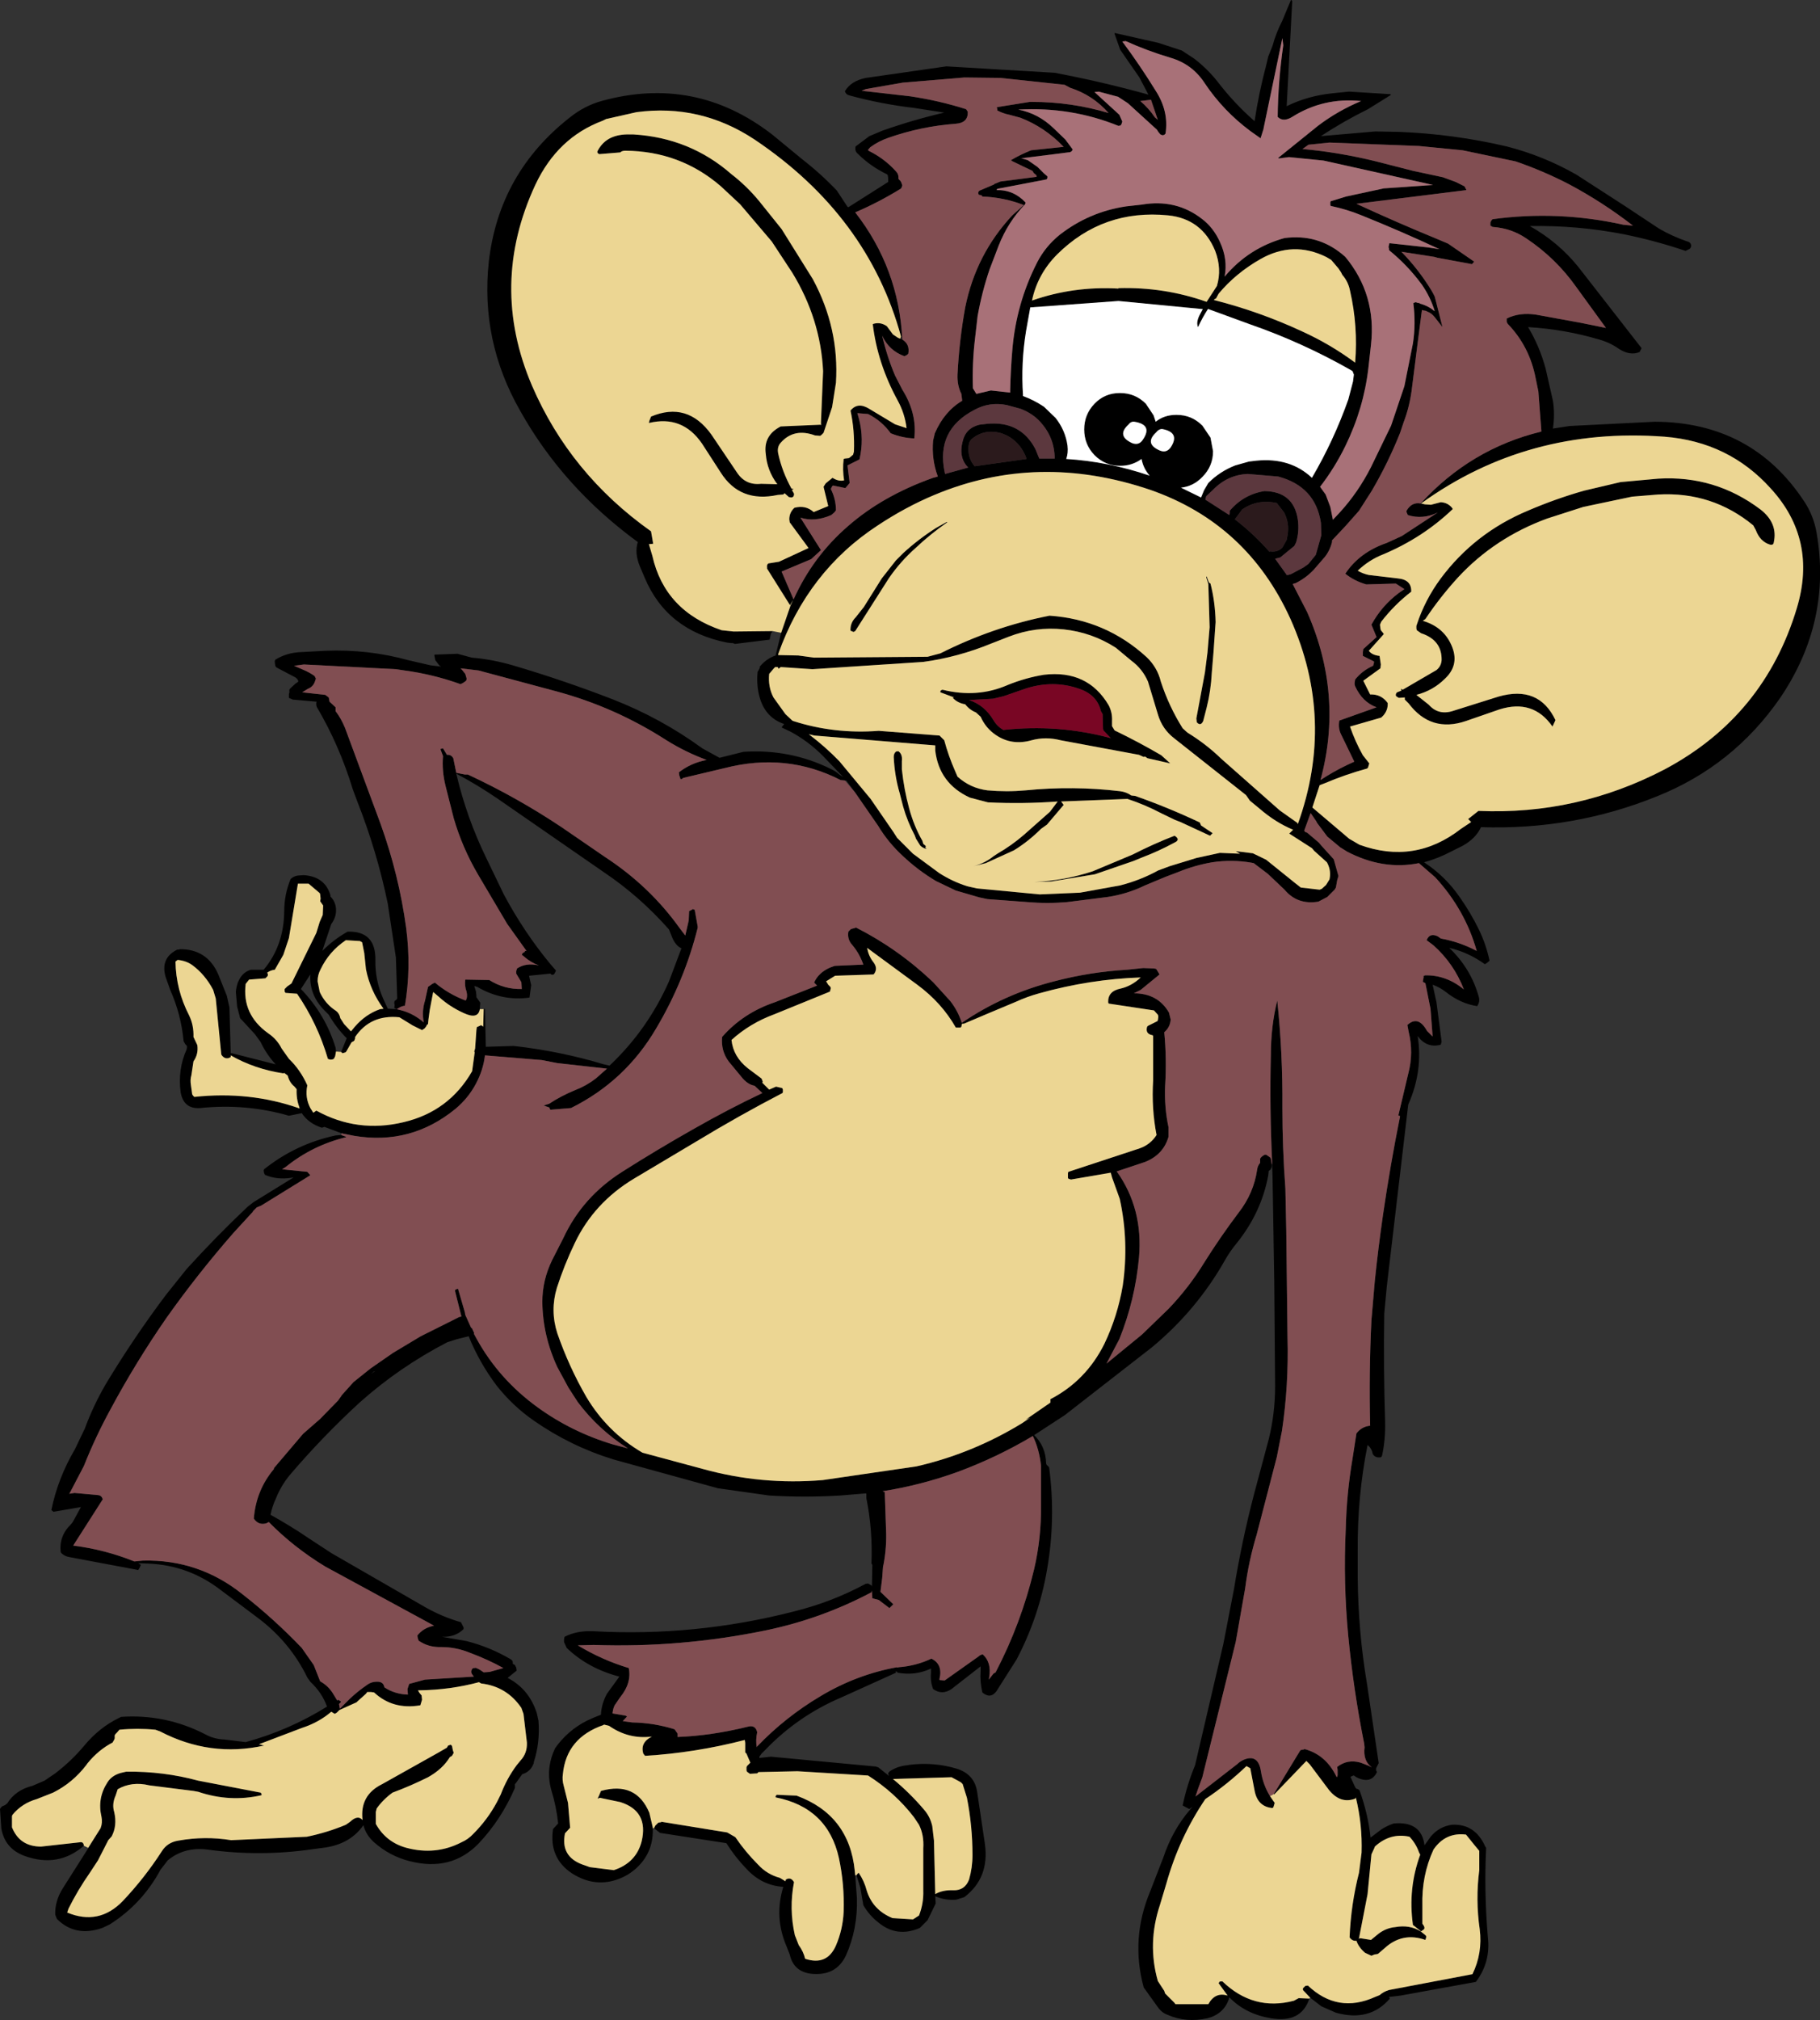 <?xml version="1.0" encoding="UTF-8" standalone="no"?>
<svg xmlns:xlink="http://www.w3.org/1999/xlink" height="235.9px" width="212.6px" xmlns="http://www.w3.org/2000/svg">
  <rect width="100%" height="100%" fill="#333333" stroke="none"/>
  <g transform="matrix(1.0, 0.0, 0.0, 1.0, -213.7, -122.05)">
    <path d="M303.95 195.75 L303.75 196.05 303.6 196.75 299.55 197.25 299.3 197.15 299.1 197.15 298.65 197.1 Q291.6 195.7 289.0 189.5 L288.45 188.2 Q287.8 186.65 288.2 185.35 279.45 178.95 274.45 170.0 269.8 161.85 270.8 152.6 272.0 142.2 280.35 135.7 282.0 134.4 283.95 133.85 294.95 130.8 303.95 137.8 L307.35 140.6 Q309.6 142.35 311.45 144.3 L312.7 146.2 312.8 146.25 316.9 143.65 317.45 143.3 317.45 142.85 317.4 142.5 317.3 142.4 Q315.35 141.45 313.95 140.05 313.5 139.7 313.65 139.15 L315.25 137.95 316.8 137.3 Q320.35 136.05 324.0 135.2 L320.45 134.65 Q316.6 134.2 312.95 133.2 312.5 133.1 312.4 132.7 313.1 131.5 314.85 131.15 L324.25 129.8 336.9 130.55 Q342.45 131.6 347.85 133.1 L346.8 131.1 344.55 127.85 343.9 126.0 343.9 125.95 343.9 125.9 349.0 127.05 351.75 127.95 353.2 128.9 Q354.7 130.05 355.9 131.55 357.85 134.1 360.25 136.2 360.75 132.9 361.6 129.7 L361.85 128.65 362.35 127.4 Q362.75 125.9 363.5 124.45 L364.1 123.0 364.5 122.05 364.55 122.05 364.65 122.2 364.0 134.45 Q366.45 133.25 369.3 132.95 L371.25 132.75 371.3 132.75 376.15 133.05 376.15 133.15 373.5 134.8 Q370.65 136.2 368.0 137.95 L374.35 137.4 377.1 137.45 Q383.5 137.7 389.7 139.15 394.0 140.25 397.85 142.45 L403.5 146.1 407.5 148.75 Q409.05 149.65 410.8 150.25 411.25 150.35 411.25 150.8 L411.2 150.95 411.1 151.1 410.6 151.35 Q407.05 150.15 403.35 149.4 397.95 148.35 392.4 148.45 395.7 150.3 398.05 153.2 L405.45 162.7 405.4 162.85 405.3 163.0 405.25 163.15 Q404.1 163.65 402.75 162.75 401.75 162.05 400.5 161.7 396.45 160.5 392.2 160.25 393.55 162.5 394.25 165.1 L395.1 168.85 Q395.35 170.45 395.1 172.1 L397.05 171.8 407.0 171.3 Q418.35 171.35 424.45 180.6 425.55 182.25 425.9 184.25 427.7 194.6 421.65 203.55 416.15 211.5 407.25 215.05 397.5 219.0 386.7 218.65 386.1 219.95 384.6 220.8 L383.3 221.45 Q381.7 222.3 380.05 222.75 382.5 224.35 384.2 226.8 385.5 228.65 386.45 230.6 387.3 232.35 387.7 234.25 L387.4 234.5 387.15 234.65 Q385.2 233.25 383.0 232.75 385.55 235.2 386.45 238.5 386.6 239.05 386.25 239.55 384.3 239.25 382.6 237.9 381.9 237.35 381.05 237.05 L381.5 239.1 382.1 243.7 382.0 244.05 Q380.4 244.5 379.3 243.05 379.95 247.1 378.2 251.05 L375.7 272.25 375.4 275.45 Q375.3 281.75 375.5 288.1 375.55 290.15 375.15 292.0 375.1 292.3 374.75 292.25 374.3 292.25 374.05 291.85 373.95 291.2 373.45 290.8 372.25 296.8 372.3 303.1 L372.3 306.3 Q372.35 312.6 373.4 318.8 L374.75 327.95 374.45 328.55 374.45 328.8 374.55 329.0 Q373.85 330.45 372.15 329.6 L371.85 329.4 371.8 329.4 371.45 329.55 371.9 330.55 372.05 330.85 372.15 330.95 372.2 330.95 372.35 331.0 372.45 331.1 372.5 331.1 Q373.5 333.85 373.8 336.65 L375.05 335.7 Q375.75 335.25 376.5 335.0 379.75 334.7 380.1 337.55 L380.85 336.5 Q381.85 335.35 383.3 335.15 386.0 335.0 387.2 337.7 L387.3 337.85 Q387.05 343.0 387.5 348.25 387.85 351.2 386.1 353.5 L377.3 355.1 376.05 355.25 375.95 355.25 376.05 355.45 Q373.7 358.2 369.75 357.1 L368.05 356.35 366.75 355.35 365.9 354.45 365.9 354.25 366.15 354.0 366.25 353.95 366.45 353.95 366.45 353.9 Q369.95 357.25 374.35 355.25 L374.85 355.05 Q375.3 354.65 375.95 354.45 L385.7 352.6 Q386.9 350.15 386.55 347.35 386.05 343.9 386.5 340.45 L386.5 338.2 386.0 337.6 384.95 336.3 Q382.55 336.0 381.15 338.05 379.75 341.1 379.85 344.6 L379.85 346.7 379.95 346.85 380.05 347.0 380.1 347.2 380.05 347.35 379.7 347.6 378.75 346.85 Q378.15 342.6 379.6 338.65 L379.45 338.35 Q379.1 337.35 378.35 336.55 376.1 336.05 374.3 337.7 L374.25 337.85 373.95 338.5 373.9 338.6 373.45 343.25 372.45 348.4 372.4 348.45 372.45 348.45 372.6 348.4 373.85 348.6 374.7 347.9 Q375.6 347.2 376.7 347.1 378.35 346.8 379.65 347.6 L380.15 348.0 380.3 348.15 380.3 348.3 380.2 348.6 Q377.5 347.65 375.4 349.6 L374.7 350.2 374.6 350.25 374.25 350.3 373.9 350.45 373.15 350.1 Q372.4 349.45 372.15 348.7 371.65 348.75 371.35 348.3 371.5 344.5 372.45 340.75 L372.75 338.4 Q372.85 335.15 372.1 332.05 L372.05 331.95 372.05 332.05 372.0 332.1 Q370.3 332.75 368.95 331.1 L366.7 328.1 366.3 327.7 362.55 331.6 362.5 331.55 365.6 326.45 365.75 326.4 366.05 326.35 366.05 326.3 Q368.55 326.95 369.8 329.5 L369.9 329.6 369.95 329.35 369.95 328.75 369.9 328.4 Q371.1 327.45 372.65 327.9 L373.55 328.25 373.95 328.45 Q372.9 327.7 373.1 326.1 L373.05 325.65 Q371.8 319.4 371.2 313.15 370.6 306.9 370.9 300.65 371.0 296.45 371.7 292.35 L372.15 289.45 Q372.75 288.65 373.75 288.55 373.6 282.35 373.9 276.25 L374.3 271.6 Q374.7 267.75 375.25 263.95 376.1 258.1 377.25 252.4 L377.05 252.3 378.2 247.45 Q378.85 245.0 378.25 242.55 L378.1 241.75 Q378.75 241.15 379.35 241.35 379.9 241.55 380.4 242.45 L381.05 243.1 380.8 239.85 380.2 236.85 380.15 236.85 379.9 236.7 380.0 236.15 Q379.95 235.95 380.1 236.0 L380.15 235.95 Q382.65 235.9 384.7 237.6 383.55 234.6 381.15 232.45 L380.35 231.85 Q380.7 230.95 381.65 231.4 L382.0 231.65 Q384.2 232.05 386.2 233.1 384.85 228.3 381.35 224.5 L379.45 222.85 Q375.25 223.7 371.05 221.5 L370.25 221.0 368.75 219.75 367.55 218.15 367.45 217.95 366.8 217.0 366.05 219.05 366.15 219.2 366.4 219.3 367.7 220.4 367.8 220.5 368.05 220.8 369.5 222.4 370.05 224.35 369.9 224.85 369.75 225.7 369.6 225.95 368.75 226.8 367.7 227.35 Q365.25 227.75 363.75 225.95 L361.8 224.1 360.15 222.85 359.9 222.8 Q357.6 222.4 355.3 222.75 353.25 223.1 351.3 223.9 L349.85 224.45 347.45 225.45 Q345.4 226.45 343.1 226.8 L338.35 227.4 Q336.05 227.6 333.75 227.4 L329.05 227.05 328.1 226.85 325.35 226.05 323.05 224.95 Q320.95 223.7 319.2 222.05 317.45 220.45 316.25 218.45 L313.55 214.55 312.55 213.2 312.4 213.2 311.9 213.15 Q305.55 209.9 298.35 211.75 L293.5 212.9 293.4 213.0 293.2 213.05 293.05 212.6 293.0 212.25 Q294.4 211.15 296.25 210.8 293.8 209.9 291.55 208.5 285.5 204.6 278.55 202.75 L269.6 200.35 267.5 200.1 267.65 200.25 268.05 200.75 268.2 201.25 268.2 201.4 268.15 201.55 267.8 201.8 267.5 201.95 Q264.3 200.8 260.95 200.35 L259.95 200.2 249.2 199.65 248.05 199.8 249.2 200.3 Q249.9 200.6 250.45 201.0 L250.6 201.3 250.5 201.6 Q250.3 202.25 249.65 202.5 L249.0 202.9 251.7 203.2 252.1 203.5 252.2 204.0 252.9 204.65 252.9 205.1 Q253.55 205.95 254.0 207.05 L258.15 218.25 Q260.3 224.2 261.15 230.45 261.75 235.1 261.0 239.5 260.6 239.55 260.3 239.75 L260.05 239.9 259.75 239.75 259.8 239.45 259.75 239.15 259.8 238.95 260.0 238.8 260.1 238.65 259.95 234.0 259.95 233.9 259.0 227.6 Q257.75 221.5 255.4 215.55 L254.9 214.2 Q253.35 209.1 250.7 204.6 L250.65 204.4 250.65 204.1 250.7 204.0 247.9 203.75 247.45 203.55 247.45 203.1 247.5 202.95 247.5 202.6 247.6 202.45 248.2 201.9 248.55 201.65 Q248.5 201.25 247.9 201.0 L246.0 200.0 245.9 199.9 245.85 199.75 245.8 199.4 245.8 199.25 245.85 199.1 Q247.2 198.25 248.95 198.2 L251.7 198.05 Q256.7 197.85 261.4 199.15 L264.0 199.75 265.25 199.9 265.05 199.8 264.55 199.15 264.45 198.65 264.45 198.5 267.15 198.4 268.8 198.85 Q271.2 199.05 273.6 199.75 279.55 201.5 285.35 203.75 290.95 205.95 295.75 209.45 L297.75 210.55 300.55 209.85 Q306.0 209.5 310.75 211.85 311.3 212.1 311.75 212.5 L312.2 212.8 309.8 210.3 Q308.1 208.6 306.05 207.5 L305.0 207.0 305.3 206.6 Q303.05 205.85 302.4 203.35 302.05 202.0 302.2 200.5 L302.3 200.35 302.45 200.05 302.45 199.9 Q303.25 198.95 304.3 198.6 L304.95 195.95 306.05 192.75 306.35 192.1 306.0 192.7 306.0 192.75 303.3 188.45 303.3 188.3 Q303.25 188.0 303.45 187.85 L304.7 187.65 308.15 186.05 305.95 183.05 305.9 182.7 Q305.9 181.9 306.5 181.35 307.8 181.0 308.75 181.85 L310.45 181.15 309.9 178.9 310.15 178.5 310.95 177.85 Q311.65 178.3 312.3 178.15 312.1 176.9 312.25 175.65 L312.4 175.6 312.85 175.55 313.0 175.45 313.35 175.15 313.45 174.8 Q313.55 172.3 313.05 170.0 313.9 168.95 315.25 169.8 L318.25 171.6 319.6 172.05 Q319.4 170.35 318.55 168.8 316.2 164.5 315.65 159.9 L315.8 159.85 Q316.6 159.65 317.3 160.15 L318.0 161.1 318.6 161.5 318.85 161.6 319.05 161.65 318.95 161.35 Q315.1 147.25 301.85 138.35 295.5 134.15 288.05 135.15 L284.5 135.95 284.1 136.15 Q278.85 138.1 276.25 143.6 270.8 155.3 275.85 167.1 280.3 177.4 289.75 184.1 L290.0 185.55 289.5 185.6 289.9 186.95 Q291.35 193.4 298.0 195.65 L299.4 195.8 303.95 195.75 M366.65 355.45 Q365.7 358.35 362.15 357.75 359.2 357.25 357.35 355.35 L357.3 355.3 357.25 355.5 Q356.65 357.25 354.75 357.75 352.25 358.3 350.1 357.35 349.4 357.1 348.95 356.45 L347.3 354.15 Q345.75 348.45 348.05 342.95 L349.6 338.95 Q350.65 335.8 352.7 333.4 L353.0 333.05 352.65 333.3 352.6 333.3 351.85 332.9 Q352.35 330.5 353.3 328.2 L356.6 314.05 357.85 307.6 Q358.75 302.05 360.2 296.5 L361.9 290.15 Q362.65 287.15 362.65 283.9 L362.55 271.75 362.35 259.45 362.3 258.0 362.3 257.7 Q362.0 251.5 362.15 245.35 362.15 241.9 362.9 238.9 363.55 245.05 363.5 251.4 363.5 256.15 363.85 260.85 L363.95 265.65 364.1 278.25 Q364.25 283.8 363.45 289.15 L362.85 292.2 360.5 301.25 Q359.55 304.4 359.15 307.55 L358.05 313.8 354.15 329.6 353.65 330.95 353.35 331.85 358.25 328.05 Q358.55 327.75 359.0 327.55 360.7 326.85 361.0 328.95 361.25 330.5 362.05 331.8 L362.6 332.6 362.45 333.1 362.35 333.2 Q360.6 333.05 360.25 331.15 L359.75 328.55 359.3 328.3 Q357.05 330.45 354.5 332.15 351.45 336.65 349.95 342.0 L349.2 344.5 Q347.7 349.0 348.95 353.4 L349.7 354.55 349.8 354.85 350.9 355.95 351.0 356.1 354.85 356.1 Q355.65 354.65 357.1 355.1 L356.05 353.65 356.15 353.5 356.2 353.45 356.45 353.45 356.45 353.4 Q360.1 356.95 364.85 355.7 L365.4 355.4 366.65 355.45 M362.25 258.0 L362.25 258.35 362.1 258.65 361.9 258.8 361.85 259.3 Q361.05 263.65 358.15 267.25 357.4 268.15 356.8 269.2 353.5 275.05 348.25 279.4 L338.1 287.3 334.5 289.65 Q335.85 290.95 335.9 292.95 L335.95 293.1 336.1 293.25 336.25 293.4 Q337.05 299.45 336.0 305.4 335.05 310.9 332.45 315.85 L330.1 319.55 Q329.4 320.5 328.45 319.7 328.15 318.4 328.25 317.15 L328.25 316.65 324.85 319.3 Q323.75 320.05 322.7 319.3 322.35 318.4 322.45 317.4 L322.45 316.9 322.35 316.95 Q320.6 317.75 318.6 317.4 L318.45 317.3 318.4 317.2 318.35 317.25 318.35 317.4 312.05 320.25 Q306.95 322.4 303.1 326.4 L302.65 326.85 302.4 327.2 302.4 327.3 302.4 327.35 303.75 327.2 316.0 328.35 316.3 328.45 317.55 329.45 317.45 329.2 317.5 329.05 317.65 328.9 Q318.55 328.3 319.7 328.2 L319.95 328.15 Q322.8 327.8 325.45 328.6 327.55 329.25 327.85 331.35 L328.75 337.4 Q329.3 341.35 326.35 343.6 L325.4 343.9 Q324.1 344.0 322.95 343.5 L323.0 344.35 322.05 346.3 321.15 347.2 Q318.5 348.35 316.35 346.6 315.25 345.75 314.55 344.55 L314.2 342.5 313.75 341.05 313.8 340.95 314.0 340.75 Q314.65 341.7 314.95 342.85 315.65 345.1 317.95 346.05 L320.35 346.2 321.05 345.75 Q321.6 344.35 321.55 342.85 L321.55 337.9 Q321.65 336.35 321.05 335.15 L320.45 334.25 Q318.25 331.4 315.1 329.4 L306.85 328.9 302.3 329.0 302.15 329.15 301.3 329.2 300.95 328.95 300.9 328.8 300.9 328.45 300.95 328.3 301.35 327.9 300.9 326.85 300.75 326.7 300.75 325.6 300.7 325.25 Q294.9 326.75 289.05 327.1 L288.85 326.85 Q288.45 325.55 289.85 324.85 287.15 325.2 284.85 323.6 L284.25 323.45 284.2 323.5 Q279.85 325.0 279.45 329.25 279.35 329.9 279.55 330.6 L280.05 332.6 280.3 335.5 279.7 336.15 Q279.15 338.85 281.75 339.8 L282.6 340.1 285.4 340.45 Q288.0 339.6 288.65 337.1 289.5 333.55 286.15 332.5 L284.0 332.05 283.8 332.0 283.5 332.1 283.65 331.8 283.9 331.2 Q288.0 330.05 289.55 333.75 L289.95 335.45 289.95 335.55 Q290.05 338.05 288.45 339.8 287.45 340.9 286.05 341.45 283.25 342.55 280.55 340.85 277.8 339.05 278.3 335.65 L278.9 335.0 Q278.7 333.05 278.1 331.1 277.7 329.65 277.9 328.3 278.05 327.25 278.55 326.2 280.0 324.15 282.25 323.0 283.1 322.6 283.9 322.3 283.95 321.05 284.6 319.85 L286.05 317.85 Q282.4 316.9 279.9 314.5 L279.6 313.85 Q279.55 313.5 279.65 313.2 281.1 312.45 283.05 312.55 294.9 313.2 306.4 310.25 310.85 309.15 314.75 307.05 L314.85 307.0 315.05 307.0 315.05 306.95 315.5 307.2 315.55 307.35 315.6 304.8 315.5 304.65 Q315.65 300.7 314.9 297.0 L314.9 296.5 314.85 296.45 311.85 296.7 Q307.7 296.95 303.55 296.7 L297.55 295.85 285.4 292.5 Q280.35 290.95 276.05 287.95 273.6 286.25 271.7 283.85 269.65 281.1 268.45 278.1 L267.05 278.45 265.95 278.8 Q260.35 281.7 255.7 285.85 251.4 289.8 247.6 294.25 246.55 295.5 245.95 297.0 245.5 297.95 245.3 298.95 247.65 300.25 249.85 301.75 L252.45 303.45 263.3 309.7 Q265.3 310.85 267.55 311.5 L267.85 312.1 267.85 312.3 Q266.9 313.25 265.35 313.2 L268.2 313.7 Q270.95 314.4 273.4 315.85 L273.55 316.0 273.6 316.15 273.6 316.35 273.85 316.5 274.0 316.8 274.05 317.15 273.0 318.0 Q275.5 319.3 276.4 322.1 L276.6 323.0 Q276.8 325.55 276.05 327.85 L276.05 327.95 Q275.7 328.95 274.7 329.25 L273.95 330.3 273.85 330.4 273.85 330.85 Q272.25 334.55 269.6 337.35 266.4 340.65 261.55 339.4 259.2 338.8 257.4 337.2 256.45 336.35 256.15 335.2 254.65 337.35 251.75 337.8 L250.25 338.0 Q244.1 338.9 237.95 338.05 235.25 337.7 233.3 339.3 L232.45 340.4 Q230.3 344.4 226.5 346.8 L225.65 347.2 Q222.5 348.3 220.35 346.15 L220.15 345.65 Q220.1 344.05 221.05 342.55 L224.0 337.9 224.0 337.85 225.45 335.55 Q225.7 334.9 225.55 334.2 225.05 332.05 226.25 330.2 226.75 329.4 227.8 329.1 L228.45 328.95 Q232.8 328.9 236.85 330.0 L244.15 331.4 244.25 331.55 244.25 331.7 Q240.55 332.55 236.85 331.3 L236.3 331.2 231.15 330.55 Q229.1 330.05 227.45 331.0 L227.2 331.75 Q226.75 332.75 227.05 333.7 227.4 335.25 226.75 336.5 L226.35 336.95 225.15 339.3 224.2 340.75 Q222.8 342.75 221.7 344.95 L221.55 345.4 Q225.25 346.95 228.05 344.05 230.6 341.35 232.6 338.25 233.25 337.2 234.55 337.0 237.65 336.45 240.7 336.95 L249.55 336.55 Q251.95 336.05 254.1 335.15 L254.6 334.8 Q255.5 333.95 256.05 334.6 255.7 331.7 258.35 330.4 L264.95 326.7 265.9 326.15 266.05 325.9 266.35 325.8 266.5 325.95 266.6 326.45 266.7 326.75 266.5 327.1 266.25 327.25 Q265.4 328.65 263.7 329.6 261.7 330.6 259.55 331.4 258.45 332.2 257.7 333.25 L257.6 333.65 257.6 335.05 Q258.8 337.2 261.2 337.85 264.6 338.75 267.6 337.2 268.4 336.85 269.0 336.2 270.65 334.55 271.75 332.5 L272.2 331.6 Q272.9 329.75 274.05 328.2 L274.5 327.65 Q275.3 326.8 275.25 325.55 L274.85 322.2 274.6 321.5 Q272.9 319.0 269.9 318.65 L269.65 318.5 Q266.3 319.4 262.7 319.45 L262.55 319.45 262.55 319.5 262.7 319.75 262.95 320.05 263.0 320.55 262.8 321.2 Q259.6 321.75 257.4 319.7 L257.05 319.65 256.6 319.65 256.45 319.85 255.45 320.75 255.35 320.85 253.35 321.75 253.05 322.05 Q252.95 322.1 252.8 322.2 L252.4 321.95 Q250.95 323.2 248.95 323.85 L243.95 325.75 244.55 325.9 Q238.25 327.3 232.4 324.25 L231.85 324.05 Q229.75 323.85 227.65 324.05 L227.35 324.4 227.2 324.55 227.1 324.7 227.1 325.05 227.05 325.2 226.85 325.55 Q225.2 326.4 223.9 328.0 L223.8 328.15 Q222.2 330.25 219.9 331.4 L218.0 332.15 Q216.25 332.65 215.15 334.0 L215.1 334.15 215.1 335.45 Q216.0 337.7 218.5 337.7 L223.0 337.2 Q223.45 337.1 223.5 337.6 220.5 340.2 216.6 338.8 214.25 337.95 213.85 335.55 L213.7 333.3 213.8 333.15 213.95 333.0 214.3 332.85 214.55 332.65 Q215.5 331.1 217.5 330.6 L218.9 330.0 220.15 329.15 Q222.05 327.7 223.55 325.9 225.3 323.8 227.55 322.7 L227.85 322.55 Q233.05 322.2 237.7 324.6 238.7 325.15 239.95 325.2 L242.4 325.5 Q247.5 324.1 251.9 321.35 251.3 319.7 249.95 318.45 L249.6 317.95 Q247.55 313.75 243.7 310.9 L239.5 307.75 Q235.75 304.85 231.05 304.65 L229.8 304.6 229.85 304.6 230.15 304.8 230.0 305.15 229.85 305.4 221.85 303.9 Q221.2 303.8 220.8 303.35 220.55 301.45 222.0 300.05 L222.2 299.8 223.15 298.05 219.95 298.6 219.7 298.4 Q220.45 294.7 222.45 291.3 L223.6 288.9 Q224.6 286.2 226.05 283.7 229.3 278.3 233.1 273.25 L235.5 270.25 Q238.9 266.5 242.6 263.0 L243.3 262.45 248.0 259.55 247.7 259.6 Q246.05 259.85 244.65 259.25 L244.55 259.05 244.5 258.75 244.55 258.6 Q248.25 255.65 252.9 254.65 L253.55 254.6 254.1 254.8 254.15 254.85 Q250.2 255.8 247.05 258.35 L246.65 258.6 249.6 258.9 249.95 259.3 244.2 262.85 243.7 263.05 243.25 263.5 243.25 263.55 241.0 266.0 Q236.8 270.8 233.15 275.95 229.55 281.15 226.6 286.65 224.85 289.85 223.5 293.25 L221.8 296.5 222.4 296.4 225.15 296.65 Q225.6 296.7 225.7 297.15 L222.25 302.55 Q225.9 303.0 229.4 304.4 L230.4 304.3 Q236.95 304.15 242.05 308.25 245.7 311.1 248.95 314.5 L250.35 316.5 251.1 318.4 Q252.0 318.9 252.55 319.75 L253.1 320.65 253.2 320.55 253.45 320.7 253.55 320.8 253.3 321.05 253.4 321.6 254.55 320.45 Q255.5 319.55 256.6 318.8 257.15 318.4 257.9 318.45 258.5 318.5 258.6 319.1 259.8 319.9 261.35 319.95 L261.3 319.3 261.5 318.7 263.35 318.2 269.05 317.85 268.9 317.65 268.8 317.5 268.75 317.35 268.75 317.2 268.8 317.05 268.9 316.9 269.0 316.85 269.2 316.85 269.2 316.8 Q269.65 316.95 270.05 317.25 L270.2 317.35 270.9 317.3 272.5 316.85 Q270.7 315.85 268.55 315.05 266.95 314.4 265.25 314.4 263.75 314.45 262.6 313.65 L262.5 313.35 262.45 313.05 Q263.15 312.15 264.4 311.9 L251.7 305.0 Q248.0 302.75 245.1 299.8 L244.8 299.95 Q243.9 300.2 243.35 299.4 243.6 296.1 245.7 293.6 L245.7 293.5 249.1 289.5 251.1 287.75 253.2 285.6 253.65 284.95 255.0 283.45 257.0 281.85 259.6 280.05 262.85 278.1 267.35 275.85 267.6 275.8 266.85 272.8 266.9 272.65 267.2 272.55 268.0 275.3 268.05 275.6 268.75 277.15 268.8 277.1 269.1 277.75 269.05 277.8 269.35 278.35 Q271.95 283.1 276.5 286.4 280.5 289.3 285.35 290.75 L287.05 291.2 Q283.6 289.0 281.2 285.8 L280.1 284.1 278.8 281.7 Q277.1 278.05 277.05 274.1 277.05 271.55 278.2 269.2 L279.5 266.65 Q281.75 261.8 286.45 258.85 290.55 256.25 294.8 253.85 298.75 251.6 302.75 249.7 L301.85 248.85 Q301.0 248.7 300.3 247.8 L298.85 246.05 Q297.9 244.8 298.05 243.15 300.5 240.35 304.2 239.1 L309.15 237.15 309.05 237.05 308.8 236.8 Q309.3 235.65 310.65 235.05 L311.2 234.85 314.55 234.7 Q314.1 233.4 313.25 232.4 312.65 231.75 312.8 230.85 L313.1 230.55 313.65 230.4 313.65 230.35 Q318.6 232.85 322.7 236.75 L324.7 238.95 Q325.6 240.1 326.05 241.5 330.95 238.15 336.85 236.65 341.05 235.55 345.35 235.3 L347.25 235.1 348.5 235.15 348.75 235.2 348.85 235.35 349.15 235.85 346.95 237.65 346.15 238.05 Q348.95 238.05 350.25 240.3 L350.45 241.1 Q350.4 242.0 349.7 242.6 350.0 245.7 349.8 248.9 349.7 251.4 350.2 253.7 L350.2 254.8 Q349.6 256.9 347.45 257.75 L344.15 258.85 Q347.25 263.2 346.75 268.9 346.3 273.85 344.45 278.45 L342.95 281.3 347.1 277.9 350.2 274.9 Q352.6 272.4 354.4 269.45 356.25 266.5 358.4 263.65 360.15 261.4 360.55 258.65 360.6 258.2 360.9 257.85 L360.9 257.35 Q361.1 257.05 361.45 256.9 L361.6 256.9 362.05 257.2 362.15 257.35 362.25 258.0 M313.6 341.05 L313.8 343.75 Q313.9 347.35 312.5 350.45 311.35 352.85 308.45 352.55 306.4 352.3 305.95 350.3 L305.6 349.4 Q304.1 345.95 305.2 342.4 302.7 342.25 300.9 340.3 299.55 338.9 298.55 337.3 L290.8 336.1 290.1 335.55 290.25 335.25 290.6 334.9 290.95 334.85 290.95 334.8 298.65 336.05 299.6 336.6 Q300.75 338.3 302.25 339.8 303.3 340.95 304.8 341.35 L305.45 341.75 305.5 341.55 Q306.0 341.25 306.35 341.7 L306.45 341.85 Q305.85 344.95 306.55 348.05 L307.0 349.2 Q307.55 349.95 307.75 350.8 310.3 351.65 311.35 349.25 312.15 347.4 312.25 345.3 312.35 342.1 311.7 339.05 310.4 333.15 304.3 331.95 L304.3 331.8 304.4 331.7 304.4 331.65 306.75 331.75 Q312.9 334.0 313.55 340.55 L313.6 341.05 M253.6 254.4 L251.6 253.65 251.3 253.75 Q249.75 253.25 248.95 252.05 L247.45 252.35 Q242.45 250.9 237.1 251.45 235.15 251.6 234.8 249.6 234.45 246.95 235.5 244.6 L235.55 244.3 235.5 244.15 235.35 244.0 235.15 243.65 Q234.85 240.5 233.6 237.7 L233.05 236.15 Q232.4 233.95 234.4 232.95 L234.65 232.95 234.65 232.9 Q237.9 232.85 239.2 235.85 L240.2 238.35 240.5 239.7 240.65 245.05 240.8 245.05 245.9 246.35 Q244.8 245.15 244.15 243.75 L243.5 242.85 241.75 240.95 241.4 239.6 241.25 237.9 Q241.3 237.3 241.5 236.75 L241.7 236.35 Q242.15 235.55 243.0 235.3 L244.5 235.3 Q246.85 232.5 246.9 228.5 246.9 226.5 247.65 224.7 248.05 224.35 248.5 224.3 L249.15 224.25 Q251.65 224.4 252.3 226.6 L252.3 226.75 Q253.0 227.45 252.95 228.5 252.9 229.3 252.4 229.95 L251.35 233.1 Q252.6 231.85 254.05 231.0 L254.3 230.85 Q257.6 230.75 257.55 234.15 257.5 236.5 258.45 238.65 L259.0 239.85 260.05 239.9 260.8 240.1 Q262.1 240.5 263.2 241.45 262.95 240.15 263.35 238.9 L263.7 237.3 264.2 236.95 264.5 236.8 Q266.1 238.15 268.1 238.9 268.35 238.5 268.2 237.85 267.95 237.2 268.05 236.45 L270.85 236.5 Q272.6 237.6 274.65 237.55 L274.6 236.75 274.0 235.75 274.0 235.45 274.1 235.15 Q275.15 234.45 276.65 234.8 275.7 234.45 274.9 233.75 L274.65 233.55 274.75 233.35 274.95 233.25 275.05 233.1 275.2 233.1 272.95 229.95 269.55 224.2 Q267.7 221.05 266.7 217.6 L265.75 213.85 Q265.3 212.05 265.45 210.35 L265.15 209.55 265.2 209.5 265.45 209.45 265.85 210.1 265.9 210.2 Q266.4 210.15 266.65 210.6 L267.0 212.3 268.0 212.5 268.35 212.5 Q274.05 215.15 279.3 218.65 L284.4 222.15 Q289.6 225.55 293.1 230.45 L293.75 231.3 294.15 229.55 294.2 228.45 294.6 228.25 294.6 228.2 294.85 228.3 295.2 230.25 295.2 230.4 Q293.65 236.6 290.35 242.15 286.75 248.3 280.4 251.45 L278.0 251.65 277.9 251.5 277.9 251.4 277.2 251.15 277.85 250.95 Q279.2 250.05 280.9 249.35 282.2 248.85 283.3 248.0 L284.6 246.85 278.8 246.2 277.0 245.85 270.35 245.3 Q270.15 247.0 269.3 248.6 268.4 250.3 266.9 251.55 261.7 255.8 255.1 254.7 L253.6 254.4 M404.45 148.4 Q400.9 145.65 396.95 143.55 393.95 142.0 390.75 140.9 L384.55 139.6 379.45 139.1 369.0 138.7 366.55 138.95 365.85 139.45 Q370.2 139.85 374.45 140.9 L378.75 142.0 382.25 142.75 383.75 143.3 384.55 143.7 384.75 143.8 384.8 143.85 385.0 144.25 372.15 145.85 Q376.8 148.0 381.55 149.95 L382.85 150.5 385.9 152.6 385.65 152.9 381.6 152.15 381.25 152.05 377.4 151.45 Q379.4 153.5 380.9 155.95 L381.15 156.4 381.3 156.7 382.2 160.25 381.3 159.1 Q380.9 158.6 380.45 158.45 L380.25 158.35 379.95 158.3 379.8 158.25 379.25 162.5 378.65 167.25 Q378.4 169.45 377.65 171.4 L377.3 172.45 377.25 172.6 Q375.85 176.1 373.95 179.35 L372.45 181.7 370.9 183.45 370.2 184.2 369.3 185.15 369.3 185.35 Q369.05 186.35 368.45 187.1 L367.15 188.6 Q366.25 189.55 365.05 190.15 L364.7 190.25 366.4 193.55 Q370.65 203.2 367.95 213.15 L368.65 212.7 Q370.2 211.75 371.9 211.0 L370.3 207.7 Q370.0 207.0 370.15 206.2 L374.5 204.65 Q372.85 204.05 372.0 202.2 371.9 201.95 371.95 201.7 L372.0 201.4 Q372.85 200.35 374.1 199.8 L374.2 199.45 374.2 199.3 372.9 198.65 372.9 198.2 372.95 197.85 374.5 196.45 373.9 195.0 Q375.1 192.8 377.1 191.3 L377.75 190.85 376.75 190.2 373.3 190.3 Q371.9 189.9 370.85 189.05 372.5 186.55 375.7 185.45 L377.45 184.65 381.65 181.9 Q379.9 182.75 378.15 182.2 L378.0 181.85 378.0 181.7 Q378.6 180.65 379.65 180.85 385.5 174.45 393.75 172.45 L393.75 172.35 393.4 167.75 393.1 166.3 Q392.4 162.55 389.85 159.9 L389.75 159.75 389.7 159.6 389.7 159.25 Q391.2 158.5 393.15 158.8 L398.35 159.75 401.3 160.35 397.85 155.6 Q395.45 152.2 392.0 149.9 390.25 148.7 388.05 148.55 L387.8 148.4 387.8 148.05 387.85 147.9 387.95 147.75 388.05 147.65 Q395.7 146.6 403.35 148.3 L404.45 148.4 M381.1 143.65 L368.3 140.8 364.3 140.4 364.25 140.4 363.1 140.55 363.0 140.5 367.65 136.75 Q369.95 135.0 372.7 133.85 368.3 133.4 364.65 135.7 363.6 136.35 362.95 135.7 363.0 131.5 363.6 127.35 L363.5 126.5 361.3 137.05 361.3 137.1 360.95 138.2 359.75 137.35 Q356.6 135.0 354.45 131.8 353.0 129.55 350.45 128.8 347.75 128.0 345.2 126.85 L344.8 126.9 Q346.85 129.65 348.7 132.65 350.25 135.05 349.85 137.65 L349.7 137.8 349.5 137.85 349.25 137.75 349.0 137.45 348.85 137.2 345.45 134.1 344.3 133.35 342.05 132.75 341.55 132.8 344.45 135.45 344.8 136.25 344.7 136.55 344.6 136.7 344.35 136.75 Q338.8 134.5 332.65 134.85 335.0 135.3 336.8 137.05 L338.15 138.35 339.0 139.5 Q338.9 139.85 338.45 139.85 L332.9 140.55 333.05 140.55 333.75 140.75 334.9 141.55 335.65 142.3 336.05 142.65 336.05 142.85 335.95 143.0 330.2 144.1 330.1 144.25 Q332.1 144.2 333.5 145.7 L333.45 145.9 Q331.45 147.95 330.35 150.75 L329.3 153.5 Q328.4 156.15 327.9 158.95 L327.6 161.55 Q327.25 164.45 327.35 167.4 L327.75 168.05 329.45 167.65 331.7 167.9 331.7 167.7 Q331.75 165.3 331.95 162.95 332.4 157.5 334.85 152.7 335.8 150.85 337.45 149.5 340.9 146.8 345.25 146.15 L347.05 145.95 Q351.1 145.25 354.15 147.65 355.45 148.65 356.2 150.3 357.15 152.35 356.75 154.35 L356.8 154.3 Q359.6 151.0 363.75 149.85 367.6 149.35 370.5 151.75 L370.85 152.05 Q374.5 156.45 373.85 162.3 L373.55 165.0 Q373.0 169.75 370.85 174.15 369.6 176.7 367.9 178.9 L368.55 179.8 369.1 181.25 369.4 182.75 370.2 181.9 Q372.35 179.55 373.85 176.6 L376.2 171.75 377.75 167.15 378.75 162.15 Q379.1 159.85 378.8 157.5 L378.8 157.45 378.9 157.4 379.05 157.35 379.1 157.35 379.4 157.45 379.45 157.4 379.55 157.5 Q380.5 157.75 381.3 158.4 380.8 156.75 379.8 155.3 378.15 153.05 376.0 151.3 L375.95 151.2 375.95 151.05 375.9 150.9 376.0 150.45 380.55 150.95 381.85 151.15 Q377.35 149.05 372.75 147.2 371.05 146.5 369.15 146.1 L369.1 146.0 369.1 145.65 369.15 145.55 370.95 145.0 375.35 144.05 381.1 143.65 M368.6 152.05 Q364.75 150.15 360.95 152.3 358.05 153.95 356.05 156.35 L355.75 156.9 355.55 157.0 355.55 157.05 355.45 157.1 355.55 157.1 Q360.85 158.45 365.8 160.75 369.1 162.25 372.0 164.4 372.35 160.15 371.4 156.0 371.2 154.95 370.5 154.15 L370.35 153.85 370.05 153.4 369.2 152.4 368.6 152.05 M355.65 151.35 Q354.1 147.6 350.15 147.2 342.55 146.45 337.2 151.75 334.9 154.05 334.25 157.15 339.1 155.45 344.35 155.75 L344.35 155.7 Q349.7 155.55 354.65 157.3 L355.85 155.45 Q356.45 153.45 355.65 151.35 M354.8 158.15 Q354.15 159.15 353.65 160.25 353.4 159.75 353.8 158.9 L354.2 158.15 344.35 157.2 334.05 157.95 333.55 160.75 Q332.95 164.45 333.2 168.2 L333.2 168.3 Q334.45 168.75 335.65 169.55 L337.0 170.85 Q338.15 172.3 338.4 174.1 338.5 174.95 338.25 175.65 343.15 175.95 348.0 177.6 347.25 176.75 347.05 175.65 345.95 176.45 344.55 176.45 342.8 176.45 341.55 175.2 340.35 173.95 340.35 172.2 340.35 170.45 341.55 169.2 342.75 167.95 344.5 167.95 L344.55 167.95 Q346.3 167.95 347.55 169.2 L348.45 170.55 348.7 171.3 Q349.7 170.5 351.1 170.5 L351.15 170.5 Q352.9 170.5 354.15 171.75 L355.1 173.15 355.4 174.75 Q355.4 176.5 354.15 177.75 353.1 178.85 351.65 179.0 L354.0 180.15 354.35 179.3 354.85 178.45 Q356.2 177.1 358.0 176.4 L359.6 175.95 360.45 175.85 Q364.4 175.45 366.95 177.85 369.5 173.5 371.2 168.7 L371.75 166.6 371.85 165.8 371.7 165.4 371.55 165.3 Q365.85 162.05 359.65 159.9 L355.0 158.2 354.9 158.15 354.8 158.15 M383.4 181.5 Q379.9 184.85 375.25 186.8 373.6 187.45 372.3 188.7 372.9 189.05 373.6 189.2 L377.0 189.6 Q378.6 189.75 378.55 191.15 376.6 192.65 375.05 194.65 L374.9 195.0 374.95 195.45 375.0 195.65 375.25 195.95 375.35 196.1 373.6 198.05 Q373.95 198.55 374.85 198.65 L375.0 199.65 374.95 200.1 372.95 201.55 373.75 203.15 Q375.05 203.1 375.8 204.15 375.85 204.95 375.3 205.6 L375.05 205.85 371.4 206.9 Q372.0 208.65 372.9 210.25 L373.65 211.2 373.5 211.7 373.4 211.8 Q370.85 212.5 368.5 213.5 L367.85 213.75 367.0 216.35 371.3 220.0 372.5 220.7 Q378.95 223.05 384.35 218.85 L385.55 218.05 385.2 217.7 386.4 216.75 Q397.9 217.25 408.15 211.9 419.8 205.7 423.6 193.05 426.0 185.05 420.55 179.1 415.65 173.65 408.15 173.05 392.15 171.85 379.7 180.85 L380.15 180.95 380.85 181.0 382.0 180.7 Q382.85 180.75 383.35 181.4 L383.4 181.5 M392.15 181.7 Q395.4 180.3 398.75 179.35 L403.0 178.35 407.4 177.95 Q414.05 177.55 419.35 181.55 421.4 183.15 420.9 185.4 420.85 185.75 420.45 185.65 419.3 185.3 418.8 183.95 L418.5 183.4 Q413.7 179.45 407.4 179.8 L404.35 180.05 398.65 181.25 394.45 182.6 Q388.3 184.85 384.0 189.5 381.9 191.8 380.2 194.35 L379.9 194.55 Q382.45 195.3 383.35 197.65 384.15 199.75 382.5 201.3 381.1 202.7 379.15 203.2 L380.6 204.35 Q381.75 205.65 383.5 205.05 L388.75 203.4 Q393.45 202.05 395.4 206.15 L395.05 206.9 Q392.8 203.65 388.85 204.9 L384.95 206.25 Q380.85 207.65 378.25 204.2 L377.8 203.75 377.8 203.5 377.1 203.55 376.85 203.4 376.75 203.3 376.75 203.15 376.8 203.0 376.9 202.9 377.4 202.7 377.35 202.5 377.4 202.5 377.55 202.6 381.5 200.3 Q382.05 199.85 382.1 199.15 382.15 196.8 379.7 196.0 L379.2 195.65 379.15 195.45 379.15 195.15 379.2 195.0 Q380.15 192.1 382.0 189.6 385.95 184.3 392.15 181.7 M362.85 180.8 Q360.6 180.3 358.8 181.55 L357.95 182.7 Q360.15 184.4 362.0 186.5 L362.0 186.45 362.15 186.45 Q362.95 186.55 363.5 186.0 L364.0 185.1 364.1 184.55 Q364.35 183.15 363.7 181.9 L362.85 180.8 M354.5 180.4 L357.3 182.2 357.35 182.0 357.35 181.7 Q358.95 179.8 361.4 179.4 364.8 179.45 365.3 182.7 365.5 184.1 365.1 185.4 L364.9 185.8 363.25 187.15 362.65 187.3 364.05 189.25 364.1 189.15 364.15 189.2 364.5 189.1 366.0 188.3 366.55 187.9 367.4 186.85 368.05 184.55 368.0 183.1 Q367.35 178.85 363.0 177.7 L359.45 177.4 Q357.1 177.5 355.4 179.25 L354.6 180.0 354.5 180.4 M354.6 189.45 L354.65 189.35 354.9 190.05 354.95 190.1 355.1 190.2 Q355.65 192.35 355.7 194.7 L355.45 198.25 355.25 200.65 Q355.15 202.7 354.65 204.7 L354.25 206.25 Q353.95 206.9 353.5 206.4 L353.45 205.95 354.45 200.6 354.75 198.25 355.0 195.3 354.85 190.25 354.6 189.45 M356.35 210.65 L363.2 216.7 365.25 218.15 365.3 218.3 Q369.7 206.1 364.45 194.35 359.4 183.2 348.05 179.25 334.9 174.8 322.85 179.85 319.5 181.25 316.25 183.4 308.05 188.75 304.6 198.45 L304.6 198.55 306.95 198.6 308.8 198.85 322.05 198.75 323.55 198.35 Q329.7 195.25 336.3 193.95 342.85 194.4 347.65 198.8 348.9 200.0 349.3 201.65 350.25 204.55 351.85 207.1 L352.4 207.6 Q354.6 208.95 356.35 210.65 M360.85 216.5 L359.7 215.55 359.25 214.9 350.9 208.3 Q349.45 207.2 348.95 205.45 L347.8 201.65 Q347.15 200.15 345.85 199.2 L344.05 197.7 Q341.25 195.9 337.95 195.55 334.65 195.2 331.55 196.4 L329.5 197.2 Q325.6 198.8 321.55 199.35 L308.6 200.2 304.9 199.95 304.65 200.15 304.55 199.95 304.25 199.95 304.1 200.1 303.55 200.75 Q303.4 202.25 304.05 203.5 L305.45 205.45 306.25 206.2 306.35 206.25 Q311.15 207.8 316.35 207.4 L323.45 207.95 324.0 208.5 Q324.5 210.35 325.25 212.05 L325.55 212.75 Q327.05 214.1 329.05 214.35 331.3 214.55 333.5 214.35 339.05 213.8 344.55 214.45 345.3 214.55 345.85 214.95 L346.3 215.0 Q350.15 216.35 353.85 218.1 L354.0 218.45 355.35 219.35 355.15 219.55 355.05 219.65 351.6 218.05 350.95 217.8 349.4 217.05 Q347.4 216.0 345.4 215.35 L337.65 215.65 337.95 216.05 336.0 218.35 335.3 218.85 Q333.85 220.3 332.15 221.35 L328.85 222.85 327.45 223.2 Q328.75 222.85 329.75 222.05 L330.2 221.75 Q331.85 220.8 333.3 219.55 L336.35 216.85 337.25 215.65 Q333.15 215.95 329.1 215.75 L327.0 215.2 Q323.4 213.55 322.95 209.7 L322.95 209.1 308.85 207.95 308.2 207.8 308.25 207.85 Q310.1 209.25 311.75 210.95 L315.4 215.35 318.05 219.2 318.5 219.9 320.35 221.75 323.4 224.0 Q324.95 225.0 326.7 225.55 L327.8 225.8 335.15 226.5 339.85 226.3 344.55 225.45 Q346.9 224.85 349.0 223.7 L350.35 223.2 353.45 222.25 356.2 221.65 358.55 221.75 358.05 221.45 360.05 221.7 361.6 222.45 364.95 225.15 365.65 225.7 367.85 225.95 368.1 225.85 368.6 225.4 369.0 224.75 369.05 224.45 Q369.15 223.55 368.7 222.75 L367.2 221.4 366.95 221.1 364.3 219.4 364.75 218.95 Q362.7 218.1 360.85 216.5 M379.75 194.65 L379.8 194.6 379.75 194.6 379.75 194.65 M338.05 131.95 L330.55 131.15 326.35 131.1 319.15 131.7 314.85 132.45 314.35 132.65 320.05 133.3 Q323.4 133.8 326.55 134.8 L326.75 135.1 Q326.8 136.4 325.35 136.5 321.3 136.8 317.45 138.15 316.3 138.55 315.35 139.25 L315.1 139.55 315.15 139.65 Q317.0 140.55 318.35 142.05 318.7 142.4 318.65 142.9 L318.7 143.0 318.9 143.2 319.0 143.4 319.1 143.7 319.0 144.0 318.9 144.1 Q316.3 145.7 313.6 146.85 318.7 153.4 319.1 161.7 320.0 162.25 319.8 163.35 L319.65 163.5 319.35 163.65 Q317.55 163.0 316.75 161.25 317.3 163.65 318.25 165.9 L319.1 167.55 Q320.85 170.35 320.5 173.25 319.1 173.2 317.75 172.65 316.7 171.2 315.1 170.4 L313.85 170.3 314.05 171.0 Q314.65 173.35 314.1 175.7 L313.8 175.85 312.7 176.4 312.95 178.45 312.75 178.7 312.45 179.05 311.0 178.75 310.9 178.85 310.75 179.15 Q311.35 180.35 311.35 181.65 L311.15 181.9 310.8 182.2 Q308.85 183.05 307.2 182.5 L309.6 186.3 308.45 187.35 305.0 188.8 306.4 192.05 Q308.65 187.05 312.75 183.5 316.8 179.95 322.7 177.85 L323.25 177.7 Q322.5 175.65 322.7 173.5 L322.9 172.65 Q324.0 170.1 326.1 168.85 L326.0 168.05 Q325.5 167.05 325.55 165.8 325.75 161.8 326.45 157.95 327.7 151.75 331.95 147.2 L333.35 145.95 333.3 146.0 Q331.0 145.1 328.45 145.0 L328.35 144.85 328.05 144.8 Q327.85 144.5 328.15 144.3 L329.8 143.6 329.9 143.5 329.95 143.5 330.55 143.25 334.8 142.7 334.75 142.5 334.45 142.25 334.3 142.0 333.25 141.5 331.9 140.85 331.8 140.75 Q332.9 140.1 334.15 139.6 L337.95 139.2 Q335.75 136.9 332.9 135.8 L331.6 135.45 Q330.85 135.3 330.2 134.95 L330.2 134.85 330.15 134.55 330.25 134.55 334.0 133.95 334.25 133.95 Q338.85 133.95 343.2 135.25 341.35 133.15 338.7 132.3 L338.05 131.95 M348.95 136.05 L348.15 133.7 346.9 133.85 Q347.85 134.65 348.6 135.75 L348.95 136.05 M287.35 137.75 L287.7 137.75 Q294.3 138.15 299.15 142.4 300.9 143.75 302.35 145.5 L305.0 148.8 308.65 154.65 Q311.75 160.4 311.35 166.75 L310.9 169.6 309.95 172.45 309.9 172.6 309.65 172.85 309.5 172.95 308.9 172.9 Q306.45 172.0 304.9 173.75 304.45 174.25 304.6 175.0 305.05 177.1 306.15 179.1 L306.35 179.15 306.4 179.2 306.2 179.25 306.45 179.7 306.45 179.85 306.4 180.0 306.3 180.1 306.15 180.15 305.85 180.1 305.35 179.65 305.2 179.8 304.55 179.85 Q300.15 180.8 297.9 177.25 L295.7 173.85 Q293.4 170.5 289.5 171.45 L289.55 171.2 289.75 170.7 Q294.0 168.9 296.8 172.8 L299.8 177.25 Q300.8 178.75 302.6 178.55 L304.5 178.6 Q303.3 177.0 303.15 175.05 302.85 172.9 304.9 171.85 L309.55 171.65 309.65 171.7 309.6 171.6 309.6 171.35 309.85 165.4 Q309.55 159.3 306.25 153.9 L303.85 150.25 300.15 145.9 297.9 143.8 Q293.15 139.7 286.75 139.65 286.35 139.65 286.15 139.85 L283.7 140.05 Q283.35 139.9 283.55 139.6 284.1 138.6 285.05 138.15 286.0 137.7 287.35 137.75 M309.75 171.8 L309.75 171.85 309.8 171.85 309.75 171.8 M346.2 171.3 Q345.8 171.25 345.5 171.65 344.1 172.95 345.95 173.8 346.75 174.1 347.2 173.4 348.4 171.65 346.2 171.3 M350.45 174.3 Q351.6 172.55 349.45 172.15 349.05 172.15 348.75 172.55 347.35 173.85 349.15 174.65 349.95 175.0 350.45 174.3 M335.1 175.6 L336.9 175.6 Q336.9 173.2 335.25 171.35 334.35 170.35 332.95 169.8 L331.3 169.35 Q329.3 168.95 327.55 169.9 323.0 172.25 324.05 177.2 L324.1 177.4 326.8 176.65 Q325.65 175.5 326.15 173.6 326.5 172.05 328.1 171.65 L328.95 171.55 Q332.9 171.15 334.65 174.5 L335.1 175.6 M333.55 175.45 L333.45 175.2 Q332.75 173.65 331.3 172.9 L330.7 172.65 Q328.75 172.1 327.3 173.25 326.9 173.55 326.85 174.1 326.7 175.5 327.55 176.5 L333.6 175.65 333.55 175.45 M317.55 189.55 L313.6 195.75 313.4 195.85 313.05 195.7 Q313.0 194.8 313.65 194.15 L314.6 192.95 316.7 189.6 318.35 187.5 319.2 186.65 Q321.0 185.0 323.05 183.7 L324.3 183.0 324.35 183.05 Q322.4 184.4 320.65 186.05 318.9 187.6 317.55 189.55 M325.15 203.5 L323.55 202.9 323.55 202.75 323.65 202.65 323.8 202.6 Q327.85 203.6 331.4 202.05 333.5 201.2 335.65 200.85 340.75 200.25 343.2 204.4 343.65 205.25 343.6 206.25 L343.6 206.85 343.9 207.35 Q346.7 208.7 349.35 210.25 L350.4 211.2 347.75 210.6 347.45 210.4 347.3 210.45 346.75 210.2 337.6 208.5 Q335.85 208.05 334.2 208.5 331.9 209.15 330.05 207.9 328.85 207.1 328.25 205.75 L327.7 205.25 Q326.95 204.95 326.45 204.3 325.55 204.15 325.0 203.55 L325.1 203.5 325.15 203.5 M329.75 206.15 Q330.15 206.85 330.9 207.3 337.3 206.6 343.45 208.25 L342.6 207.35 342.55 207.2 342.5 205.45 342.3 205.1 Q341.85 203.15 339.65 202.45 336.7 201.45 333.55 202.45 L330.95 203.35 329.7 203.65 326.9 203.8 Q328.7 204.4 329.75 206.15 M318.6 209.8 L318.6 209.75 Q319.15 210.1 319.05 210.95 L319.05 211.9 Q319.3 214.25 319.9 216.45 320.45 218.5 321.45 220.25 L321.55 220.6 321.8 220.8 321.85 220.9 321.8 221.0 321.8 221.05 321.95 221.2 Q321.5 221.1 321.2 220.8 L320.7 220.0 320.55 219.6 Q319.7 218.0 319.2 216.25 L318.8 214.7 Q318.2 212.65 318.1 210.45 318.1 210.0 318.4 209.8 L318.6 209.8 M252.95 244.85 L252.85 245.4 252.7 245.7 Q252.35 245.9 252.0 245.7 250.8 241.6 248.4 238.1 L247.05 238.0 246.95 237.85 246.95 237.55 247.25 237.25 247.75 236.9 250.65 231.0 251.05 229.7 251.4 228.9 251.45 227.8 251.1 227.3 251.15 227.0 251.1 226.5 251.05 226.35 249.75 225.25 248.5 225.25 247.45 231.6 246.8 233.55 245.8 235.3 Q245.3 235.35 244.9 235.65 L244.95 235.7 245.0 235.9 244.95 236.05 244.7 236.3 242.8 236.45 242.4 236.95 Q241.95 240.5 245.0 242.7 246.05 243.4 246.6 244.5 L247.45 245.7 Q248.8 247.0 249.6 248.8 249.3 250.2 249.95 251.45 L250.3 252.0 250.65 251.75 Q255.45 254.4 260.85 253.1 266.15 251.85 268.85 247.15 L269.15 244.95 269.1 244.85 269.2 244.5 269.35 242.35 269.4 242.0 269.85 241.8 269.85 241.75 270.1 241.9 270.15 241.95 270.2 239.9 270.35 239.85 270.45 244.3 273.7 244.2 Q279.1 244.8 284.25 246.35 L284.9 246.5 Q289.35 242.3 291.85 236.65 L293.3 232.8 Q292.65 232.5 292.25 231.6 L291.85 230.6 Q288.45 226.75 284.3 223.95 L271.8 215.3 Q269.45 213.7 267.0 212.4 268.2 217.55 270.55 222.35 L272.55 226.5 Q274.9 230.9 278.0 234.65 L278.65 235.4 278.5 235.7 278.4 235.85 278.15 235.9 278.0 235.75 275.5 236.0 275.75 237.1 275.55 238.55 Q272.35 239.0 269.45 237.3 L269.1 237.2 269.3 237.85 269.35 238.35 269.35 238.5 269.8 239.15 269.75 239.9 Q269.55 241.15 267.85 240.35 266.2 239.6 264.95 238.45 L264.3 237.9 263.9 240.0 263.75 241.1 263.7 241.6 263.65 241.7 263.55 241.75 263.5 241.9 263.3 242.15 263.0 242.35 261.9 241.8 260.35 240.85 Q256.95 240.5 255.15 243.2 L255.2 243.25 255.1 243.55 255.0 243.65 254.8 243.75 254.75 243.8 254.15 244.85 254.05 244.95 253.7 245.05 253.55 244.9 254.2 243.3 Q253.0 242.1 252.1 240.55 L251.65 240.1 Q249.8 238.25 249.95 235.85 L248.85 237.55 Q251.7 240.5 252.9 244.4 L252.95 244.85 M256.0 232.1 L255.75 231.95 254.1 231.85 Q252.15 233.15 251.15 235.25 250.8 235.9 250.8 236.65 L251.05 237.9 Q251.7 239.3 252.95 240.1 253.35 240.4 253.45 240.95 L253.9 241.65 254.7 242.5 255.15 241.95 Q256.4 240.5 258.1 239.9 L258.5 239.85 Q256.95 237.75 256.45 235.25 L256.25 233.35 256.0 232.1 M236.15 234.75 Q235.45 234.25 234.45 234.15 L234.2 234.35 Q234.25 237.65 235.8 240.65 236.35 241.8 236.3 243.15 L236.75 244.1 Q236.9 245.15 236.3 246.0 L236.05 247.65 Q235.9 248.15 236.0 248.75 L236.15 249.85 236.25 250.0 236.4 250.15 Q242.9 249.45 248.7 251.5 L248.65 251.3 Q248.3 250.35 248.35 249.25 L248.1 248.95 Q247.55 248.5 247.35 247.8 L247.3 247.65 246.9 247.35 246.8 247.4 Q243.45 246.9 240.65 245.3 L240.65 245.5 240.45 245.6 Q240.0 245.75 239.65 245.35 L239.55 245.2 238.9 238.65 238.6 237.65 Q237.65 235.85 236.15 234.75 M259.45 280.85 L259.95 280.5 259.45 280.85 M257.45 282.2 L257.4 282.2 257.05 282.5 257.55 282.15 257.45 282.2 M347.2 222.15 L346.1 222.6 341.6 224.15 336.45 225.0 334.5 225.05 Q338.0 224.9 341.35 223.8 L346.0 221.85 Q348.45 220.6 350.9 219.65 351.65 220.1 350.9 220.45 349.05 221.45 347.2 222.15 M332.35 239.05 Q329.35 240.3 326.3 241.6 L326.1 241.6 326.05 241.7 326.0 241.95 325.9 242.05 325.35 242.05 Q323.7 239.15 320.85 237.05 L315.0 232.75 Q315.15 233.7 315.75 234.45 316.3 235.2 315.75 235.85 L311.25 236.0 310.45 236.5 310.2 236.65 310.45 237.05 310.7 237.3 310.75 237.45 310.65 237.85 304.15 240.5 Q301.3 241.55 299.15 243.5 299.35 245.45 301.05 246.8 L302.65 248.0 302.7 248.1 302.75 248.25 302.8 248.35 302.75 248.5 303.55 249.3 304.35 248.95 305.0 249.1 305.1 249.15 305.15 249.3 305.15 249.6 305.1 249.7 Q300.0 252.35 295.05 255.35 L287.75 259.7 Q283.1 262.5 280.85 267.2 279.6 269.8 278.75 272.45 277.95 275.1 278.8 277.75 280.15 281.65 282.2 285.2 284.65 289.3 288.75 291.7 L295.8 293.6 Q302.65 295.5 309.8 294.9 L320.75 293.3 Q327.3 291.8 333.1 288.25 L334.05 287.6 333.5 287.85 336.4 285.85 336.4 285.45 Q340.55 283.3 342.7 279.0 344.25 275.75 344.85 272.2 345.6 267.05 344.5 262.05 L343.6 259.55 343.45 259.0 338.8 259.8 338.5 259.7 338.45 259.6 338.45 259.05 338.5 258.9 346.85 256.15 Q348.1 255.7 348.8 254.6 348.2 251.5 348.4 248.25 L348.4 243.05 348.35 242.95 Q347.45 242.8 347.7 241.95 L347.8 241.85 348.9 241.3 348.95 241.2 349.0 240.85 349.0 240.7 348.95 240.55 348.5 240.05 343.2 239.25 343.15 239.1 Q343.1 237.8 344.6 237.5 345.9 237.2 346.95 236.2 341.0 236.4 335.1 238.05 333.65 238.45 332.35 239.05 M287.15 316.85 Q287.5 318.6 286.15 320.25 L285.5 321.2 Q285.3 321.6 285.25 322.15 L286.75 322.4 286.95 322.5 286.45 323.05 287.55 323.2 Q290.1 323.25 292.5 324.0 L292.85 324.5 292.85 324.9 Q296.8 324.75 301.05 323.7 301.95 323.45 302.15 324.35 301.95 325.25 302.1 326.15 L302.1 326.05 Q305.45 322.55 309.6 320.1 313.8 317.6 318.5 316.75 L318.5 316.8 318.7 316.75 Q320.7 316.6 322.5 315.75 323.85 316.4 323.45 318.1 L323.45 318.25 324.05 318.3 328.0 315.5 Q328.2 315.3 328.5 315.25 329.55 316.2 329.25 317.95 L329.2 318.2 329.75 317.5 330.0 317.35 Q333.0 311.6 334.5 305.3 335.35 301.65 335.3 297.85 L335.3 293.2 Q335.1 291.3 334.35 289.75 330.15 292.25 325.55 293.95 321.25 295.5 316.8 296.2 L317.05 296.3 317.2 300.65 Q317.3 302.7 316.9 304.8 L316.85 305.0 316.75 306.35 316.55 307.95 318.05 309.4 317.6 309.85 316.35 308.9 315.6 308.7 315.55 307.8 315.5 308.0 Q309.65 311.1 303.15 312.45 293.2 314.5 283.05 314.15 L281.2 314.2 Q284.0 315.9 287.15 316.85 M325.95 330.2 L325.6 330.0 324.85 329.6 318.2 329.8 318.0 329.8 Q320.0 331.45 321.65 333.4 322.35 334.2 322.6 335.3 L322.8 337.0 322.95 343.25 Q323.8 342.75 325.05 342.8 326.4 342.85 326.9 341.55 327.3 340.15 327.3 338.7 327.3 335.3 326.65 332.0 L326.15 330.4 325.95 330.2" fill="#000000" fill-rule="evenodd" stroke="none"/>
    <path d="M366.75 355.35 L366.65 355.45 365.4 355.4 364.85 355.7 Q360.1 356.95 356.45 353.4 L356.45 353.45 356.2 353.45 356.15 353.5 356.05 353.65 357.1 355.1 Q355.65 354.65 354.85 356.1 L351.0 356.1 350.9 355.95 349.8 354.85 349.7 354.55 348.95 353.4 Q347.7 349.0 349.2 344.5 L349.95 342.0 Q351.45 336.65 354.5 332.15 357.05 330.45 359.3 328.3 L359.75 328.55 360.25 331.15 Q360.6 333.05 362.35 333.2 L362.45 333.1 362.6 332.6 362.05 331.8 362.5 331.55 362.55 331.6 366.3 327.7 366.7 328.1 368.95 331.1 Q370.3 332.75 372.0 332.1 L372.05 332.05 372.05 331.95 372.1 332.05 Q372.85 335.15 372.75 338.4 L372.45 340.75 Q371.5 344.5 371.35 348.3 371.65 348.75 372.15 348.7 372.4 349.45 373.15 350.1 L373.9 350.45 374.25 350.3 374.6 350.25 374.7 350.2 375.4 349.6 Q377.5 347.65 380.2 348.6 L380.3 348.3 380.3 348.15 380.15 348.0 379.65 347.6 Q378.35 346.8 376.7 347.1 375.6 347.2 374.7 347.9 L373.85 348.6 372.6 348.4 372.45 348.45 372.4 348.45 372.45 348.4 373.45 343.25 373.9 338.6 373.95 338.5 374.25 337.85 374.3 337.7 Q376.1 336.05 378.35 336.55 379.1 337.35 379.45 338.35 L379.6 338.65 Q378.15 342.6 378.75 346.85 L379.7 347.6 380.05 347.35 380.1 347.2 380.05 347.0 379.95 346.85 379.85 346.7 379.85 344.6 Q379.75 341.1 381.15 338.05 382.55 336.0 384.95 336.3 L386.0 337.6 386.5 338.2 386.5 340.45 Q386.05 343.9 386.55 347.35 386.9 350.15 385.7 352.6 L375.95 354.45 Q375.3 354.65 374.85 355.05 L374.35 355.25 Q369.95 357.25 366.45 353.9 L366.45 353.95 366.25 353.95 366.15 354.0 365.9 354.25 365.9 354.45 366.75 355.35 M313.75 341.05 L313.6 341.05 313.55 340.55 Q312.9 334.0 306.75 331.75 L304.4 331.65 304.4 331.7 304.3 331.8 304.3 331.95 Q310.4 333.15 311.7 339.05 312.35 342.1 312.25 345.3 312.15 347.4 311.35 349.25 310.3 351.65 307.75 350.8 307.55 349.95 307.0 349.2 L306.55 348.05 Q305.85 344.95 306.45 341.85 L306.35 341.7 Q306.0 341.25 305.5 341.55 L305.45 341.75 304.8 341.35 Q303.3 340.95 302.25 339.8 300.75 338.3 299.6 336.6 L298.65 336.05 290.95 334.8 290.95 334.85 290.6 334.9 290.25 335.25 290.1 335.55 289.95 335.55 289.95 335.45 289.55 333.75 Q288.0 330.05 283.9 331.2 L283.65 331.8 283.5 332.1 283.8 332.0 284.0 332.05 286.15 332.5 Q289.5 333.55 288.65 337.1 288.0 339.6 285.4 340.45 L282.6 340.1 281.75 339.8 Q279.15 338.85 279.7 336.15 L280.3 335.5 280.05 332.6 279.55 330.6 Q279.35 329.9 279.45 329.25 279.85 325.0 284.2 323.5 L284.25 323.45 284.85 323.6 Q287.15 325.2 289.85 324.85 288.45 325.55 288.85 326.85 L289.05 327.1 Q294.9 326.75 300.7 325.25 L300.75 325.6 300.75 326.7 300.9 326.85 301.35 327.9 300.95 328.3 300.9 328.45 300.9 328.8 300.95 328.95 301.3 329.2 302.15 329.15 302.3 329.0 306.85 328.9 315.1 329.4 Q318.25 331.4 320.45 334.25 L321.05 335.15 Q321.65 336.35 321.55 337.9 L321.55 342.85 Q321.6 344.35 321.05 345.75 L320.35 346.2 317.95 346.05 Q315.65 345.1 314.95 342.85 314.65 341.7 314.0 340.75 L313.8 340.95 313.75 341.05 M224.0 337.85 L223.5 337.6 Q223.45 337.1 223.0 337.2 L218.5 337.7 Q216.0 337.7 215.1 335.45 L215.1 334.15 215.15 334.0 Q216.25 332.65 218.0 332.15 L219.9 331.4 Q222.2 330.25 223.8 328.15 L223.9 328.0 Q225.2 326.4 226.85 325.55 L227.05 325.2 227.1 325.05 227.1 324.7 227.2 324.55 227.35 324.4 227.65 324.05 Q229.75 323.85 231.85 324.05 L232.4 324.25 Q238.25 327.3 244.55 325.9 L243.95 325.75 248.95 323.85 Q250.95 323.2 252.4 321.95 L252.8 322.2 Q252.95 322.1 253.05 322.05 L253.35 321.75 255.35 320.85 255.45 320.75 256.45 319.85 256.6 319.65 257.05 319.65 257.4 319.7 Q259.6 321.75 262.8 321.2 L263.0 320.55 262.95 320.05 262.7 319.75 262.55 319.5 262.55 319.45 262.7 319.45 Q266.3 319.4 269.65 318.5 L269.9 318.65 Q272.9 319.0 274.6 321.5 L274.85 322.2 275.25 325.55 Q275.3 326.8 274.5 327.65 L274.05 328.2 Q272.9 329.75 272.2 331.6 L271.75 332.5 Q270.65 334.55 269.0 336.2 268.4 336.85 267.6 337.2 264.6 338.75 261.2 337.85 258.8 337.2 257.6 335.05 L257.6 333.65 257.7 333.25 Q258.45 332.2 259.55 331.4 261.7 330.6 263.7 329.6 265.4 328.65 266.25 327.25 L266.5 327.1 266.7 326.75 266.6 326.45 266.5 325.95 266.35 325.8 266.05 325.9 265.9 326.15 264.95 326.7 258.35 330.4 Q255.7 331.7 256.05 334.6 255.5 333.95 254.6 334.8 L254.1 335.15 Q251.95 336.05 249.55 336.55 L240.7 336.95 Q237.65 336.45 234.55 337.0 233.25 337.2 232.6 338.25 230.6 341.35 228.05 344.05 225.25 346.95 221.55 345.4 L221.7 344.95 Q222.8 342.75 224.2 340.75 L225.15 339.3 226.35 336.95 226.75 336.5 Q227.4 335.25 227.05 333.7 226.75 332.75 227.2 331.75 L227.45 331.0 Q229.1 330.05 231.15 330.55 L236.3 331.2 236.85 331.3 Q240.55 332.55 244.25 331.7 L244.25 331.55 244.15 331.4 236.85 330.0 Q232.8 328.9 228.45 328.95 L227.8 329.1 Q226.75 329.4 226.25 330.2 225.05 332.05 225.55 334.2 225.7 334.9 225.45 335.55 L224.0 337.85 M304.95 195.95 L303.95 195.75 299.4 195.8 298.0 195.65 Q291.35 193.4 289.9 186.95 L289.5 185.6 290.0 185.55 289.75 184.1 Q280.3 177.4 275.85 167.1 270.8 155.3 276.25 143.6 278.85 138.1 284.1 136.15 L284.5 135.95 288.05 135.15 Q295.5 134.15 301.85 138.35 315.1 147.25 318.95 161.35 L318.85 161.6 318.6 161.5 318.0 161.1 317.3 160.15 Q316.6 159.65 315.8 159.85 L315.65 159.9 Q316.2 164.5 318.55 168.8 319.4 170.35 319.6 172.05 L318.25 171.6 315.25 169.8 Q313.9 168.95 313.05 170.0 313.55 172.3 313.45 174.8 L313.35 175.15 313.0 175.45 312.85 175.55 312.4 175.6 312.25 175.65 Q312.1 176.9 312.3 178.15 311.65 178.3 310.95 177.85 L310.15 178.5 309.9 178.9 310.45 181.15 308.75 181.85 Q307.8 181.0 306.5 181.35 305.9 181.9 305.9 182.7 L305.95 183.05 308.15 186.05 304.7 187.65 303.45 187.85 Q303.25 188.0 303.3 188.3 L303.3 188.45 306.0 192.75 306.0 192.7 306.35 192.1 306.05 192.75 304.95 195.95 M355.65 151.35 Q356.45 153.45 355.85 155.45 L354.65 157.3 Q349.7 155.55 344.35 155.7 L344.35 155.75 Q339.1 155.45 334.25 157.15 334.9 154.05 337.2 151.75 342.55 146.45 350.15 147.2 354.1 147.6 355.65 151.35 M368.6 152.05 L369.2 152.4 370.05 153.4 370.35 153.85 370.5 154.15 Q371.2 154.95 371.4 156.0 372.35 160.15 372.0 164.4 369.1 162.25 365.8 160.75 360.85 158.45 355.55 157.1 L355.45 157.1 355.55 157.05 355.55 157.0 355.75 156.9 356.05 156.35 Q358.05 153.95 360.95 152.3 364.75 150.15 368.6 152.05 M392.15 181.7 Q385.95 184.3 382.0 189.6 380.15 192.1 379.2 195.0 L379.15 195.15 379.15 195.45 379.2 195.65 379.7 196.0 Q382.15 196.8 382.1 199.15 382.05 199.85 381.5 200.3 L377.55 202.6 377.4 202.5 377.35 202.5 377.4 202.7 376.9 202.9 376.8 203.0 376.75 203.15 376.75 203.3 376.85 203.4 377.1 203.55 377.8 203.5 377.8 203.75 378.25 204.2 Q380.85 207.65 384.95 206.25 L388.85 204.9 Q392.8 203.65 395.05 206.9 L395.4 206.15 Q393.45 202.05 388.75 203.4 L383.5 205.05 Q381.75 205.65 380.6 204.35 L379.15 203.2 Q381.1 202.7 382.5 201.3 384.15 199.75 383.35 197.65 382.45 195.3 379.9 194.55 L380.2 194.35 Q381.9 191.8 384.0 189.5 388.3 184.85 394.45 182.6 L398.65 181.25 404.35 180.05 407.4 179.8 Q413.7 179.45 418.5 183.4 L418.8 183.95 Q419.3 185.3 420.45 185.65 420.85 185.75 420.9 185.4 421.4 183.15 419.35 181.55 414.05 177.55 407.4 177.95 L403.0 178.35 398.75 179.35 Q395.4 180.3 392.15 181.7 M383.4 181.5 L383.35 181.4 Q382.85 180.75 382.0 180.7 L380.85 181.0 380.15 180.95 379.7 180.85 Q392.15 171.85 408.15 173.05 415.65 173.65 420.55 179.1 426.0 185.05 423.6 193.05 419.8 205.7 408.15 211.9 397.9 217.25 386.4 216.75 L385.2 217.7 385.55 218.05 384.35 218.85 Q378.95 223.05 372.5 220.7 L371.3 220.0 367.0 216.35 367.85 213.75 368.5 213.5 Q370.85 212.5 373.4 211.8 L373.5 211.7 373.65 211.2 372.9 210.25 Q372.0 208.65 371.4 206.9 L375.05 205.85 375.3 205.6 Q375.85 204.95 375.8 204.15 375.05 203.1 373.75 203.15 L372.95 201.55 374.95 200.1 375.0 199.65 374.85 198.65 Q373.95 198.55 373.6 198.05 L375.35 196.1 375.25 195.95 375.0 195.65 374.95 195.45 374.9 195.0 375.05 194.65 Q376.6 192.65 378.55 191.15 378.6 189.75 377.0 189.6 L373.6 189.2 Q372.9 189.05 372.3 188.7 373.6 187.45 375.25 186.8 379.9 184.85 383.4 181.5 M356.35 210.65 Q354.6 208.95 352.4 207.6 L351.85 207.1 Q350.25 204.55 349.3 201.65 348.9 200.0 347.65 198.8 342.85 194.4 336.3 193.95 329.7 195.25 323.55 198.35 L322.05 198.75 308.8 198.85 306.95 198.6 304.6 198.55 304.6 198.45 Q308.05 188.75 316.25 183.4 319.5 181.25 322.85 179.85 334.9 174.8 348.05 179.25 359.4 183.2 364.45 194.35 369.7 206.1 365.3 218.3 L365.25 218.15 363.2 216.7 356.35 210.65 M354.6 189.45 L354.85 190.25 355.0 195.3 354.75 198.25 354.45 200.6 353.45 205.95 353.5 206.4 Q353.95 206.9 354.25 206.25 L354.65 204.7 Q355.15 202.7 355.25 200.65 L355.45 198.25 355.7 194.7 Q355.65 192.35 355.1 190.2 L354.95 190.1 354.9 190.05 354.65 189.35 354.6 189.45 M360.85 216.5 Q362.7 218.1 364.75 218.95 L364.3 219.4 366.95 221.1 367.2 221.4 368.7 222.75 Q369.15 223.55 369.05 224.45 L369.0 224.75 368.6 225.4 368.1 225.85 367.85 225.95 365.65 225.7 364.95 225.15 361.6 222.45 360.05 221.7 358.05 221.45 358.55 221.75 356.2 221.65 353.45 222.25 350.35 223.2 349.0 223.7 Q346.9 224.85 344.55 225.45 L339.85 226.3 335.15 226.5 327.8 225.8 326.7 225.55 Q324.95 225.0 323.4 224.0 L320.35 221.75 318.5 219.9 318.05 219.2 315.4 215.35 311.75 210.95 Q310.1 209.25 308.25 207.85 L308.2 207.8 308.85 207.95 322.95 209.1 322.95 209.7 Q323.4 213.55 327.0 215.2 L329.1 215.75 Q333.15 215.95 337.25 215.65 L336.35 216.85 333.3 219.55 Q331.85 220.8 330.2 221.75 L329.75 222.05 Q328.75 222.85 327.45 223.2 L328.85 222.85 332.15 221.35 Q333.85 220.3 335.3 218.85 L336.0 218.35 337.95 216.05 337.65 215.65 345.4 215.35 Q347.4 216.0 349.4 217.05 L350.95 217.8 351.6 218.05 355.05 219.65 355.15 219.55 355.35 219.35 354.0 218.45 353.85 218.1 Q350.15 216.35 346.3 215.0 L345.85 214.95 Q345.3 214.55 344.55 214.45 339.05 213.8 333.5 214.35 331.3 214.55 329.05 214.35 327.05 214.1 325.55 212.75 L325.25 212.05 Q324.5 210.35 324.0 208.5 L323.45 207.95 316.35 207.4 Q311.15 207.8 306.35 206.25 L306.25 206.2 305.45 205.45 304.05 203.5 Q303.4 202.25 303.55 200.75 L304.1 200.1 304.25 199.95 304.55 199.95 304.65 200.15 304.9 199.95 308.6 200.2 321.55 199.35 Q325.6 198.8 329.5 197.2 L331.55 196.4 Q334.65 195.2 337.95 195.55 341.25 195.9 344.05 197.7 L345.85 199.2 Q347.15 200.15 347.8 201.65 L348.95 205.45 Q349.45 207.2 350.9 208.3 L359.25 214.9 359.7 215.55 360.85 216.5 M287.35 137.75 Q286.0 137.7 285.05 138.15 284.1 138.6 283.55 139.6 283.35 139.9 283.7 140.05 L286.15 139.85 Q286.35 139.65 286.75 139.65 293.15 139.7 297.9 143.8 L300.15 145.9 303.85 150.25 306.25 153.9 Q309.55 159.3 309.85 165.4 L309.6 171.35 309.6 171.6 309.65 171.7 309.55 171.65 304.9 171.85 Q302.85 172.9 303.15 175.05 303.3 177.0 304.5 178.6 L302.6 178.55 Q300.8 178.75 299.8 177.25 L296.8 172.8 Q294.0 168.9 289.75 170.7 L289.55 171.2 289.5 171.45 Q293.4 170.5 295.7 173.85 L297.9 177.25 Q300.15 180.8 304.55 179.85 L305.2 179.8 305.35 179.65 305.85 180.1 306.15 180.15 306.3 180.1 306.4 180.0 306.45 179.85 306.45 179.7 306.2 179.25 306.4 179.2 306.35 179.15 306.15 179.1 Q305.05 177.1 304.6 175.0 304.45 174.25 304.9 173.75 306.45 172.0 308.9 172.9 L309.5 172.95 309.65 172.85 309.9 172.6 309.95 172.45 310.9 169.6 311.35 166.75 Q311.75 160.4 308.65 154.65 L305.0 148.8 302.35 145.5 Q300.9 143.75 299.15 142.4 294.3 138.15 287.7 137.75 L287.35 137.75 M325.15 203.5 L325.1 203.5 325.0 203.55 Q325.55 204.15 326.45 204.3 326.95 204.95 327.7 205.25 L328.25 205.75 Q328.85 207.1 330.05 207.9 331.9 209.15 334.2 208.5 335.85 208.05 337.6 208.5 L346.75 210.2 347.3 210.45 347.45 210.4 347.75 210.6 350.4 211.2 349.35 210.25 Q346.7 208.7 343.9 207.35 L343.6 206.85 343.6 206.25 Q343.65 205.25 343.2 204.4 340.75 200.25 335.65 200.85 333.5 201.2 331.4 202.05 327.85 203.6 323.8 202.6 L323.65 202.65 323.55 202.75 323.55 202.9 325.15 203.5 M317.55 189.55 Q318.9 187.6 320.65 186.05 322.4 184.4 324.35 183.05 L324.3 183.0 323.05 183.7 Q321.0 185.0 319.2 186.65 L318.35 187.5 316.7 189.6 314.6 192.95 313.65 194.15 Q313.0 194.8 313.05 195.7 L313.4 195.85 313.6 195.75 317.55 189.55 M318.6 209.8 L318.4 209.8 Q318.1 210.0 318.1 210.45 318.2 212.65 318.8 214.7 L319.2 216.25 Q319.7 218.0 320.55 219.6 L320.7 220.0 321.2 220.8 Q321.5 221.1 321.95 221.2 L321.8 221.05 321.8 221.0 321.85 220.9 321.8 220.8 321.55 220.6 321.45 220.25 Q320.45 218.5 319.9 216.45 319.3 214.25 319.05 211.9 L319.05 210.95 Q319.15 210.1 318.6 209.75 L318.6 209.8 M270.2 239.9 L270.15 241.95 270.1 241.9 269.85 241.75 269.85 241.8 269.4 242.0 269.35 242.35 269.2 244.5 269.1 244.85 269.15 244.95 268.85 247.15 Q266.15 251.85 260.85 253.1 255.45 254.4 250.65 251.75 L250.3 252.0 249.95 251.45 Q249.3 250.2 249.6 248.8 248.8 247.0 247.45 245.7 L246.6 244.5 Q246.05 243.4 245.0 242.7 241.95 240.5 242.4 236.95 L242.8 236.45 244.7 236.3 244.95 236.05 245.0 235.9 244.95 235.7 244.9 235.65 Q245.3 235.35 245.8 235.3 L246.8 233.55 247.45 231.6 248.5 225.25 249.75 225.25 251.05 226.35 251.1 226.5 251.15 227.0 251.1 227.3 251.45 227.8 251.4 228.9 251.05 229.7 250.65 231.0 247.75 236.9 247.25 237.25 246.95 237.55 246.95 237.85 247.05 238.0 248.4 238.1 Q250.8 241.6 252.0 245.7 252.35 245.9 252.7 245.7 L252.85 245.4 252.95 244.85 253.55 244.9 253.7 245.05 254.05 244.95 254.15 244.85 254.75 243.8 254.8 243.75 255.0 243.65 255.1 243.55 255.2 243.25 255.15 243.2 Q256.95 240.5 260.35 240.85 L261.9 241.8 263.0 242.35 263.3 242.15 263.5 241.9 263.55 241.75 263.65 241.7 263.7 241.6 263.75 241.1 263.9 240.0 264.3 237.9 264.95 238.45 Q266.2 239.6 267.85 240.35 269.55 241.15 269.75 239.9 L270.2 239.9 M236.15 234.75 Q237.65 235.85 238.6 237.65 L238.9 238.65 239.55 245.2 239.65 245.35 Q240.0 245.75 240.45 245.6 L240.65 245.5 240.65 245.3 Q243.45 246.9 246.8 247.4 L246.9 247.35 247.3 247.65 247.35 247.8 Q247.55 248.5 248.1 248.95 L248.35 249.25 Q248.3 250.35 248.65 251.3 L248.7 251.5 Q242.9 249.45 236.4 250.15 L236.25 250.0 236.15 249.85 236.0 248.75 Q235.9 248.15 236.05 247.65 L236.3 246.0 Q236.9 245.15 236.75 244.1 L236.3 243.15 Q236.35 241.8 235.8 240.65 234.25 237.65 234.2 234.35 L234.45 234.15 Q235.45 234.25 236.15 234.75 M256.0 232.1 L256.25 233.35 256.45 235.25 Q256.95 237.75 258.5 239.85 L258.1 239.9 Q256.4 240.5 255.15 241.95 L254.7 242.5 253.9 241.65 253.45 240.95 Q253.35 240.4 252.95 240.1 251.7 239.3 251.05 237.9 L250.8 236.65 Q250.8 235.9 251.15 235.25 252.15 233.15 254.1 231.85 L255.75 231.95 256.0 232.1 M332.35 239.05 Q333.65 238.45 335.1 238.05 341.0 236.4 346.95 236.2 345.9 237.2 344.6 237.5 343.1 237.8 343.15 239.1 L343.2 239.25 348.5 240.05 348.95 240.55 349.0 240.7 349.0 240.85 348.95 241.2 348.9 241.3 347.8 241.85 347.7 241.95 Q347.45 242.8 348.35 242.95 L348.4 243.05 348.4 248.25 Q348.2 251.5 348.8 254.6 348.1 255.7 346.85 256.15 L338.5 258.9 338.45 259.05 338.45 259.6 338.5 259.7 338.8 259.8 343.45 259.0 343.6 259.55 344.5 262.05 Q345.6 267.05 344.85 272.2 344.25 275.75 342.7 279.0 340.55 283.3 336.4 285.45 L336.4 285.85 333.5 287.85 334.05 287.6 333.1 288.25 Q327.3 291.8 320.75 293.3 L309.8 294.9 Q302.65 295.5 295.8 293.6 L288.75 291.7 Q284.65 289.3 282.2 285.2 280.15 281.65 278.8 277.75 277.95 275.1 278.75 272.45 279.6 269.8 280.85 267.2 283.1 262.5 287.75 259.7 L295.05 255.35 Q300.0 252.35 305.1 249.7 L305.15 249.6 305.15 249.3 305.1 249.15 305.0 249.1 304.35 248.95 303.55 249.3 302.75 248.5 302.8 248.35 302.75 248.25 302.7 248.1 302.65 248.0 301.05 246.8 Q299.35 245.45 299.15 243.5 301.3 241.55 304.15 240.5 L310.65 237.85 310.75 237.45 310.7 237.3 310.45 237.05 310.2 236.65 310.45 236.5 311.25 236.0 315.75 235.85 Q316.3 235.2 315.75 234.45 315.15 233.7 315.0 232.75 L320.85 237.05 Q323.7 239.15 325.35 242.05 L325.9 242.05 326.0 241.95 326.05 241.7 326.1 241.6 326.3 241.6 Q329.35 240.3 332.35 239.05 M347.2 222.15 Q349.05 221.45 350.9 220.45 351.65 220.1 350.9 219.65 348.45 220.6 346.0 221.85 L341.35 223.8 Q338.0 224.9 334.5 225.05 L336.45 225.0 341.6 224.15 346.1 222.6 347.2 222.15 M325.95 330.2 L326.15 330.4 326.65 332.0 Q327.3 335.3 327.3 338.7 327.3 340.15 326.9 341.55 326.4 342.85 325.05 342.8 323.8 342.75 322.95 343.25 L322.8 337.0 322.6 335.3 Q322.35 334.2 321.65 333.4 320.0 331.45 318.0 329.8 L318.2 329.8 324.85 329.6 325.6 330.0 325.95 330.2" fill="#ecd693" fill-rule="evenodd" stroke="none"/>
    <path d="M362.3 258.0 L362.25 258.0 362.15 257.35 362.05 257.2 361.6 256.9 361.45 256.9 Q361.1 257.05 360.9 257.35 L360.9 257.85 Q360.6 258.2 360.55 258.65 360.15 261.4 358.4 263.65 356.25 266.5 354.4 269.45 352.6 272.4 350.2 274.9 L347.1 277.9 342.95 281.3 344.45 278.45 Q346.3 273.85 346.75 268.9 347.25 263.2 344.15 258.85 L347.45 257.75 Q349.6 256.9 350.2 254.8 L350.2 253.7 Q349.7 251.4 349.8 248.9 350.0 245.7 349.7 242.6 350.4 242.0 350.45 241.1 L350.25 240.3 Q348.95 238.05 346.15 238.05 L346.95 237.65 349.15 235.85 348.85 235.35 348.75 235.2 348.5 235.15 347.25 235.1 345.35 235.3 Q341.05 235.55 336.85 236.65 330.95 238.15 326.05 241.5 325.6 240.1 324.7 238.95 L322.7 236.75 Q318.6 232.85 313.65 230.35 L313.65 230.4 313.1 230.55 312.8 230.85 Q312.65 231.75 313.25 232.4 314.1 233.4 314.55 234.7 L311.2 234.85 310.65 235.05 Q309.3 235.65 308.8 236.8 L309.05 237.05 309.15 237.15 304.2 239.1 Q300.5 240.35 298.05 243.15 297.9 244.8 298.85 246.05 L300.3 247.8 Q301.0 248.7 301.85 248.85 L302.75 249.7 Q298.75 251.6 294.8 253.85 290.55 256.25 286.45 258.85 281.75 261.8 279.5 266.65 L278.2 269.2 Q277.05 271.55 277.05 274.1 277.1 278.05 278.8 281.7 L280.1 284.1 281.2 285.8 Q283.6 289.0 287.05 291.2 L285.35 290.75 Q280.5 289.3 276.5 286.4 271.95 283.1 269.35 278.35 L269.05 277.8 269.1 277.75 268.8 277.1 268.75 277.15 268.05 275.6 268.0 275.3 267.2 272.55 266.9 272.65 266.85 272.8 267.6 275.8 267.35 275.85 262.85 278.1 259.6 280.05 257.0 281.85 255.0 283.45 253.65 284.95 253.2 285.6 251.1 287.75 249.1 289.5 245.7 293.5 245.7 293.6 Q243.6 296.1 243.35 299.4 243.9 300.2 244.8 299.95 L245.1 299.8 Q248.0 302.75 251.7 305.0 L264.4 311.9 Q263.15 312.15 262.45 313.05 L262.5 313.35 262.6 313.65 Q263.75 314.45 265.25 314.4 266.95 314.4 268.55 315.05 270.7 315.85 272.5 316.85 L270.9 317.3 270.2 317.35 270.05 317.25 Q269.65 316.95 269.2 316.8 L269.2 316.85 269.0 316.85 268.9 316.9 268.8 317.05 268.75 317.2 268.75 317.35 268.8 317.5 268.9 317.65 269.05 317.85 263.35 318.2 261.5 318.7 261.3 319.3 261.35 319.95 Q259.8 319.9 258.6 319.1 258.5 318.5 257.9 318.45 257.15 318.4 256.6 318.8 255.5 319.55 254.55 320.45 L253.4 321.6 253.3 321.05 253.55 320.8 253.45 320.7 253.2 320.55 253.1 320.65 252.55 319.75 Q252.0 318.9 251.1 318.4 L250.35 316.5 248.95 314.5 Q245.7 311.1 242.05 308.25 236.95 304.15 230.4 304.3 L229.4 304.4 Q225.9 303.0 222.25 302.55 L225.7 297.15 Q225.6 296.7 225.15 296.65 L222.4 296.4 221.8 296.5 223.5 293.25 Q224.85 289.85 226.6 286.65 229.55 281.15 233.15 275.95 236.8 270.8 241.0 266.0 L243.25 263.55 243.25 263.5 243.7 263.05 244.2 262.85 249.95 259.3 249.6 258.9 246.65 258.6 247.05 258.35 Q250.2 255.8 254.15 254.85 L254.1 254.8 253.55 254.6 253.6 254.4 255.1 254.7 Q261.7 255.8 266.9 251.55 268.4 250.3 269.3 248.6 270.15 247.0 270.35 245.3 L277.0 245.85 278.8 246.2 284.6 246.85 283.3 248.0 Q282.2 248.85 280.9 249.35 279.2 250.05 277.85 250.95 L277.2 251.15 277.9 251.4 277.9 251.5 278.0 251.65 280.4 251.45 Q286.75 248.3 290.35 242.15 293.65 236.6 295.2 230.4 L295.2 230.25 294.85 228.3 294.6 228.2 294.6 228.25 294.2 228.45 294.15 229.55 293.75 231.3 293.1 230.45 Q289.6 225.55 284.4 222.15 L279.3 218.65 Q274.05 215.15 268.35 212.5 L268.0 212.5 267.0 212.3 266.65 210.6 Q266.4 210.15 265.9 210.2 L265.85 210.1 265.45 209.45 265.2 209.5 265.15 209.55 265.45 210.35 Q265.3 212.05 265.75 213.85 L266.7 217.6 Q267.7 221.05 269.55 224.2 L272.95 229.95 275.2 233.1 275.05 233.1 274.95 233.25 274.75 233.35 274.65 233.55 274.9 233.75 Q275.7 234.45 276.65 234.8 275.15 234.45 274.1 235.15 L274.0 235.45 274.0 235.75 274.6 236.75 274.65 237.55 Q272.6 237.6 270.85 236.5 L268.05 236.45 Q267.95 237.2 268.2 237.85 268.35 238.5 268.1 238.9 266.1 238.15 264.5 236.8 L264.2 236.95 263.7 237.3 263.35 238.9 Q262.95 240.15 263.2 241.45 262.1 240.5 260.8 240.1 L260.05 239.9 260.3 239.75 Q260.6 239.55 261.0 239.5 261.75 235.1 261.15 230.45 260.3 224.2 258.15 218.25 L254.0 207.05 Q253.55 205.95 252.9 205.1 L252.9 204.65 252.2 204.0 252.1 203.5 251.7 203.2 249.0 202.9 249.65 202.5 Q250.3 202.25 250.5 201.6 L250.6 201.3 250.45 201.0 Q249.9 200.6 249.2 200.3 L248.05 199.8 249.2 199.65 259.95 200.2 260.95 200.35 Q264.3 200.8 267.5 201.95 L267.8 201.8 268.15 201.55 268.2 201.4 268.2 201.25 268.05 200.75 267.65 200.25 267.5 200.1 269.6 200.35 278.55 202.75 Q285.5 204.6 291.55 208.5 293.8 209.9 296.25 210.8 294.4 211.15 293.0 212.25 L293.05 212.6 293.2 213.05 293.4 213.0 293.5 212.9 298.35 211.75 Q305.55 209.9 311.9 213.15 L312.4 213.2 313.55 214.55 316.25 218.45 Q317.45 220.45 319.2 222.05 320.95 223.7 323.05 224.95 L325.35 226.05 328.1 226.85 329.05 227.05 333.75 227.4 Q336.05 227.6 338.35 227.4 L343.1 226.8 Q345.4 226.45 347.45 225.45 L349.85 224.45 351.3 223.9 Q353.25 223.1 355.3 222.75 357.6 222.4 359.9 222.8 L360.15 222.85 361.8 224.1 363.75 225.95 Q365.25 227.75 367.7 227.35 L368.75 226.8 369.6 225.95 369.75 225.7 369.9 224.85 370.05 224.35 369.5 222.4 368.05 220.8 367.8 220.5 367.7 220.4 366.4 219.3 366.15 219.2 366.05 219.05 366.8 217.0 367.45 217.95 367.55 218.15 368.75 219.75 370.25 221.0 371.05 221.5 Q375.25 223.7 379.45 222.85 L381.35 224.5 Q384.85 228.3 386.2 233.1 384.2 232.05 382.0 231.65 L381.65 231.4 Q380.7 230.95 380.35 231.85 L381.15 232.45 Q383.55 234.6 384.7 237.6 382.65 235.9 380.15 235.95 L380.1 236.0 Q379.95 235.95 380.0 236.15 L379.9 236.7 380.15 236.85 380.2 236.85 380.8 239.85 381.05 243.1 380.4 242.45 Q379.9 241.55 379.35 241.35 378.75 241.15 378.1 241.75 L378.25 242.55 Q378.85 245.0 378.2 247.45 L377.05 252.3 377.25 252.4 Q376.1 258.1 375.25 263.95 374.7 267.75 374.3 271.6 L373.9 276.25 Q373.6 282.35 373.75 288.55 372.75 288.65 372.15 289.45 L371.7 292.35 Q371.0 296.45 370.9 300.65 370.6 306.9 371.2 313.15 371.8 319.4 373.05 325.65 L373.1 326.1 Q372.9 327.7 373.95 328.45 L373.55 328.25 372.65 327.9 Q371.1 327.45 369.9 328.4 L369.95 328.75 369.95 329.35 369.9 329.6 369.8 329.5 Q368.55 326.95 366.05 326.3 L366.05 326.35 365.75 326.4 365.6 326.45 362.5 331.55 362.05 331.8 Q361.25 330.5 361.0 328.95 360.7 326.85 359.0 327.55 358.55 327.75 358.25 328.05 L353.35 331.85 353.65 330.95 354.15 329.6 358.05 313.8 359.15 307.55 Q359.55 304.4 360.5 301.25 L362.85 292.2 363.45 289.15 Q364.25 283.8 364.1 278.25 L363.95 265.65 363.85 260.85 Q363.5 256.15 363.5 251.4 363.55 245.05 362.9 238.9 362.15 241.9 362.15 245.35 362.0 251.5 362.3 257.7 L362.3 258.0 M404.45 148.4 L403.35 148.3 Q395.7 146.6 388.05 147.65 L387.95 147.75 387.85 147.9 387.8 148.05 387.8 148.4 388.05 148.55 Q390.25 148.7 392.0 149.9 395.45 152.2 397.85 155.6 L401.3 160.35 398.35 159.75 393.15 158.8 Q391.2 158.5 389.7 159.25 L389.7 159.6 389.75 159.75 389.85 159.9 Q392.4 162.55 393.1 166.3 L393.4 167.75 393.75 172.35 393.75 172.45 Q385.5 174.45 379.65 180.85 378.6 180.65 378.0 181.7 L378.0 181.85 378.15 182.2 Q379.9 182.75 381.65 181.9 L377.45 184.65 375.7 185.45 Q372.5 186.55 370.85 189.05 371.9 189.9 373.3 190.3 L376.75 190.2 377.75 190.85 377.1 191.3 Q375.1 192.8 373.9 195.0 L374.5 196.45 372.95 197.85 372.9 198.2 372.9 198.65 374.2 199.3 374.2 199.45 374.1 199.8 Q372.85 200.35 372.0 201.4 L371.95 201.7 Q371.9 201.95 372.0 202.2 372.85 204.05 374.5 204.65 L370.15 206.2 Q370.0 207.0 370.3 207.7 L371.9 211.0 Q370.2 211.75 368.65 212.7 L367.95 213.15 Q370.65 203.2 366.4 193.55 L364.7 190.25 365.05 190.15 Q366.25 189.55 367.15 188.6 L368.45 187.1 Q369.05 186.35 369.3 185.35 L369.3 185.15 370.2 184.2 370.9 183.45 372.45 181.7 373.95 179.35 Q375.85 176.1 377.25 172.6 L377.3 172.45 377.65 171.4 Q378.4 169.45 378.65 167.25 L379.25 162.5 379.8 158.25 379.95 158.3 380.25 158.35 380.45 158.45 Q380.9 158.6 381.3 159.1 L382.2 160.25 381.3 156.7 381.15 156.4 380.9 155.95 Q379.4 153.5 377.4 151.45 L381.25 152.05 381.6 152.15 385.65 152.9 385.9 152.6 382.85 150.5 381.55 149.95 Q376.8 148.0 372.15 145.85 L385.0 144.25 384.8 143.85 384.75 143.8 384.55 143.7 383.75 143.3 382.25 142.75 378.75 142.0 374.45 140.9 Q370.2 139.85 365.85 139.45 L366.55 138.95 369.0 138.7 379.45 139.1 384.55 139.6 390.75 140.9 Q393.95 142.0 396.95 143.55 400.9 145.65 404.45 148.4 M348.95 136.05 L348.6 135.75 Q347.85 134.65 346.9 133.85 L348.15 133.7 348.95 136.05 M338.05 131.95 L338.7 132.3 Q341.35 133.15 343.2 135.25 338.85 133.95 334.25 133.95 L334.0 133.95 330.25 134.55 330.15 134.55 330.2 134.85 330.2 134.95 Q330.85 135.3 331.6 135.45 L332.9 135.8 Q335.75 136.9 337.95 139.2 L334.15 139.6 Q332.9 140.1 331.8 140.75 L331.9 140.85 333.25 141.5 334.3 142.0 334.45 142.25 334.75 142.5 334.8 142.7 330.55 143.25 329.95 143.5 329.9 143.5 329.8 143.6 328.15 144.3 Q327.85 144.5 328.05 144.8 L328.35 144.85 328.45 145.0 Q331.0 145.1 333.3 146.0 L333.35 145.95 331.95 147.2 Q327.7 151.75 326.45 157.95 325.75 161.8 325.55 165.8 325.5 167.05 326.0 168.05 L326.1 168.85 Q324.0 170.1 322.9 172.65 L322.7 173.5 Q322.5 175.65 323.25 177.7 L322.7 177.85 Q316.8 179.95 312.75 183.5 308.65 187.05 306.4 192.05 L305.0 188.8 308.45 187.35 309.6 186.3 307.2 182.5 Q308.85 183.05 310.8 182.2 L311.15 181.9 311.35 181.65 Q311.35 180.35 310.75 179.15 L310.9 178.85 311.0 178.75 312.45 179.05 312.75 178.7 312.95 178.45 312.7 176.4 313.8 175.85 314.1 175.7 Q314.65 173.35 314.05 171.0 L313.85 170.3 315.1 170.4 Q316.7 171.2 317.75 172.65 319.1 173.2 320.5 173.25 320.85 170.35 319.1 167.55 L318.25 165.9 Q317.3 163.65 316.75 161.25 317.55 163.0 319.35 163.65 L319.65 163.5 319.8 163.35 Q320.0 162.25 319.1 161.7 318.7 153.4 313.6 146.85 316.3 145.7 318.9 144.1 L319.0 144.0 319.1 143.7 319.0 143.4 318.9 143.2 318.7 143.0 318.65 142.9 Q318.7 142.4 318.35 142.05 317.0 140.55 315.15 139.65 L315.1 139.55 315.35 139.25 Q316.3 138.55 317.45 138.15 321.3 136.8 325.35 136.5 326.8 136.4 326.75 135.1 L326.55 134.8 Q323.4 133.8 320.05 133.3 L314.35 132.65 314.85 132.45 319.15 131.7 326.35 131.1 330.55 131.15 338.05 131.95 M287.15 316.85 Q284.0 315.9 281.2 314.2 L283.05 314.15 Q293.2 314.5 303.15 312.45 309.65 311.1 315.5 308.0 L315.55 307.8 315.6 308.7 316.35 308.9 317.6 309.85 318.05 309.4 316.55 307.95 316.75 306.35 316.85 305.0 316.9 304.8 Q317.3 302.7 317.2 300.65 L317.05 296.3 316.8 296.2 Q321.25 295.5 325.55 293.95 330.15 292.25 334.35 289.75 335.1 291.3 335.3 293.2 L335.3 297.85 Q335.35 301.65 334.5 305.3 333.0 311.6 330.0 317.35 L329.75 317.5 329.2 318.2 329.25 317.95 Q329.55 316.2 328.5 315.25 328.2 315.3 328.0 315.5 L324.05 318.3 323.45 318.25 323.45 318.1 Q323.85 316.4 322.5 315.75 320.7 316.6 318.7 316.75 L318.5 316.8 318.5 316.75 Q313.8 317.6 309.6 320.1 305.45 322.55 302.1 326.05 L302.1 326.15 Q301.95 325.25 302.15 324.35 301.95 323.45 301.05 323.7 296.8 324.75 292.85 324.9 L292.85 324.5 292.5 324.0 Q290.1 323.25 287.55 323.2 L286.45 323.05 286.95 322.5 286.75 322.4 285.25 322.15 Q285.3 321.6 285.5 321.2 L286.15 320.25 Q287.5 318.6 287.15 316.85" fill="#814e52" fill-rule="evenodd" stroke="none"/>
    <path d="M381.1 143.65 L375.35 144.05 370.95 145.0 369.15 145.55 369.1 145.65 369.1 146.0 369.15 146.1 Q371.05 146.5 372.75 147.2 377.35 149.05 381.85 151.15 L380.55 150.95 376.0 150.45 375.9 150.9 375.95 151.05 375.95 151.2 376.0 151.3 Q378.15 153.05 379.8 155.3 380.8 156.75 381.3 158.4 380.5 157.75 379.55 157.5 L379.45 157.4 379.4 157.45 379.1 157.35 379.05 157.35 378.9 157.4 378.8 157.45 378.8 157.5 Q379.1 159.85 378.75 162.15 L377.75 167.15 376.2 171.75 373.85 176.6 Q372.35 179.55 370.2 181.9 L369.4 182.75 369.1 181.25 368.55 179.8 367.9 178.9 Q369.6 176.7 370.85 174.15 373.0 169.75 373.55 165.0 L373.85 162.3 Q374.5 156.45 370.85 152.05 L370.5 151.75 Q367.6 149.35 363.75 149.85 359.6 151.0 356.8 154.3 L356.75 154.35 Q357.15 152.35 356.2 150.3 355.45 148.65 354.15 147.65 351.1 145.25 347.05 145.95 L345.25 146.15 Q340.9 146.8 337.45 149.5 335.8 150.85 334.85 152.7 332.4 157.5 331.95 162.95 331.75 165.3 331.7 167.7 L331.7 167.9 329.45 167.65 327.75 168.05 327.35 167.4 Q327.25 164.45 327.6 161.55 L327.9 158.95 Q328.4 156.15 329.3 153.5 L330.35 150.75 Q331.45 147.95 333.45 145.9 L333.5 145.7 Q332.1 144.2 330.1 144.25 L330.2 144.1 335.95 143.0 336.05 142.85 336.05 142.65 335.65 142.3 334.9 141.55 333.75 140.75 333.05 140.55 332.9 140.55 338.45 139.85 Q338.9 139.85 339.0 139.5 L338.15 138.35 336.8 137.05 Q335.0 135.3 332.65 134.85 338.8 134.5 344.35 136.75 L344.6 136.7 344.7 136.55 344.8 136.25 344.45 135.45 341.55 132.8 342.05 132.75 344.3 133.35 345.45 134.1 348.85 137.2 349.0 137.45 349.25 137.75 349.5 137.85 349.7 137.8 349.85 137.65 Q350.25 135.05 348.7 132.65 346.85 129.65 344.8 126.9 L345.2 126.85 Q347.75 128.0 350.45 128.8 353.0 129.55 354.45 131.8 356.6 135.0 359.75 137.35 L360.95 138.2 361.3 137.1 361.3 137.05 363.5 126.5 363.6 127.35 Q363.0 131.5 362.95 135.7 363.6 136.35 364.65 135.7 368.3 133.4 372.7 133.85 369.95 135.0 367.65 136.75 L363.0 140.5 363.1 140.55 364.25 140.4 364.3 140.4 368.3 140.8 381.1 143.65" fill="#a87178" fill-rule="evenodd" stroke="none"/>
    <path d="M354.8 158.15 L354.9 158.15 355.0 158.2 359.65 159.9 Q365.85 162.05 371.55 165.3 L371.7 165.4 371.85 165.8 371.75 166.6 371.2 168.7 Q369.5 173.5 366.95 177.85 364.4 175.45 360.45 175.85 L359.6 175.95 358.0 176.4 Q356.2 177.1 354.85 178.45 L354.35 179.3 354.0 180.15 351.65 179.0 Q353.1 178.85 354.15 177.75 355.4 176.5 355.4 174.75 L355.1 173.15 354.15 171.75 Q352.9 170.5 351.15 170.5 L351.1 170.5 Q349.7 170.5 348.7 171.3 L348.45 170.55 347.55 169.2 Q346.3 167.95 344.55 167.95 L344.5 167.95 Q342.75 167.95 341.55 169.2 340.35 170.45 340.35 172.2 340.35 173.95 341.55 175.2 342.8 176.45 344.55 176.45 345.95 176.45 347.05 175.65 347.25 176.75 348.0 177.6 343.15 175.95 338.25 175.65 338.5 174.95 338.4 174.1 338.15 172.3 337.0 170.85 L335.65 169.55 Q334.45 168.75 333.2 168.3 L333.2 168.2 Q332.95 164.45 333.55 160.75 L334.05 157.95 344.35 157.2 354.2 158.15 353.8 158.9 Q353.4 159.75 353.65 160.25 354.15 159.15 354.8 158.15 M350.45 174.3 Q349.95 175.0 349.15 174.65 347.35 173.85 348.75 172.55 349.05 172.15 349.45 172.15 351.6 172.55 350.45 174.3 M346.2 171.3 Q348.4 171.65 347.2 173.4 346.75 174.1 345.95 173.8 344.1 172.95 345.5 171.65 345.8 171.25 346.2 171.3" fill="#ffffff" fill-rule="evenodd" stroke="none"/>
    <path d="M362.85 180.8 L363.7 181.9 Q364.35 183.15 364.1 184.55 L364.0 185.1 363.5 186.0 Q362.95 186.55 362.15 186.45 L362.0 186.45 362.0 186.5 Q360.15 184.4 357.95 182.7 L358.8 181.55 Q360.6 180.3 362.85 180.8 M333.55 175.45 L333.6 175.65 327.55 176.5 Q326.7 175.5 326.85 174.1 326.9 173.55 327.3 173.25 328.75 172.1 330.7 172.65 L331.3 172.9 Q332.75 173.65 333.45 175.2 L333.55 175.45" fill="#2b1a1c" fill-rule="evenodd" stroke="none"/>
    <path d="M354.5 180.4 L354.6 180.0 355.4 179.25 Q357.1 177.5 359.45 177.4 L363.0 177.7 Q367.35 178.85 368.0 183.1 L368.05 184.55 367.4 186.85 366.55 187.9 366.0 188.3 364.5 189.1 364.15 189.2 364.1 189.15 364.05 189.25 362.65 187.3 363.25 187.15 364.9 185.8 365.1 185.4 Q365.5 184.1 365.3 182.7 364.8 179.45 361.4 179.4 358.95 179.8 357.35 181.7 L357.35 182.0 357.3 182.2 354.5 180.4 M335.1 175.6 L334.65 174.5 Q332.9 171.15 328.95 171.55 L328.1 171.65 Q326.5 172.05 326.15 173.6 325.65 175.5 326.8 176.65 L324.1 177.4 324.05 177.2 Q323.0 172.25 327.55 169.9 329.3 168.95 331.3 169.35 L332.95 169.8 Q334.35 170.35 335.25 171.35 336.9 173.2 336.9 175.6 L335.1 175.6" fill="#5c383e" fill-rule="evenodd" stroke="none"/>
    <path d="M329.75 206.15 Q328.7 204.4 326.9 203.8 L329.7 203.65 330.95 203.35 333.55 202.45 Q336.7 201.45 339.65 202.45 341.85 203.15 342.3 205.1 L342.5 205.45 342.55 207.2 342.6 207.35 343.45 208.25 Q337.3 206.6 330.9 207.3 330.15 206.85 329.75 206.15" fill="#790624" fill-rule="evenodd" stroke="none"/>
  </g>
</svg>

